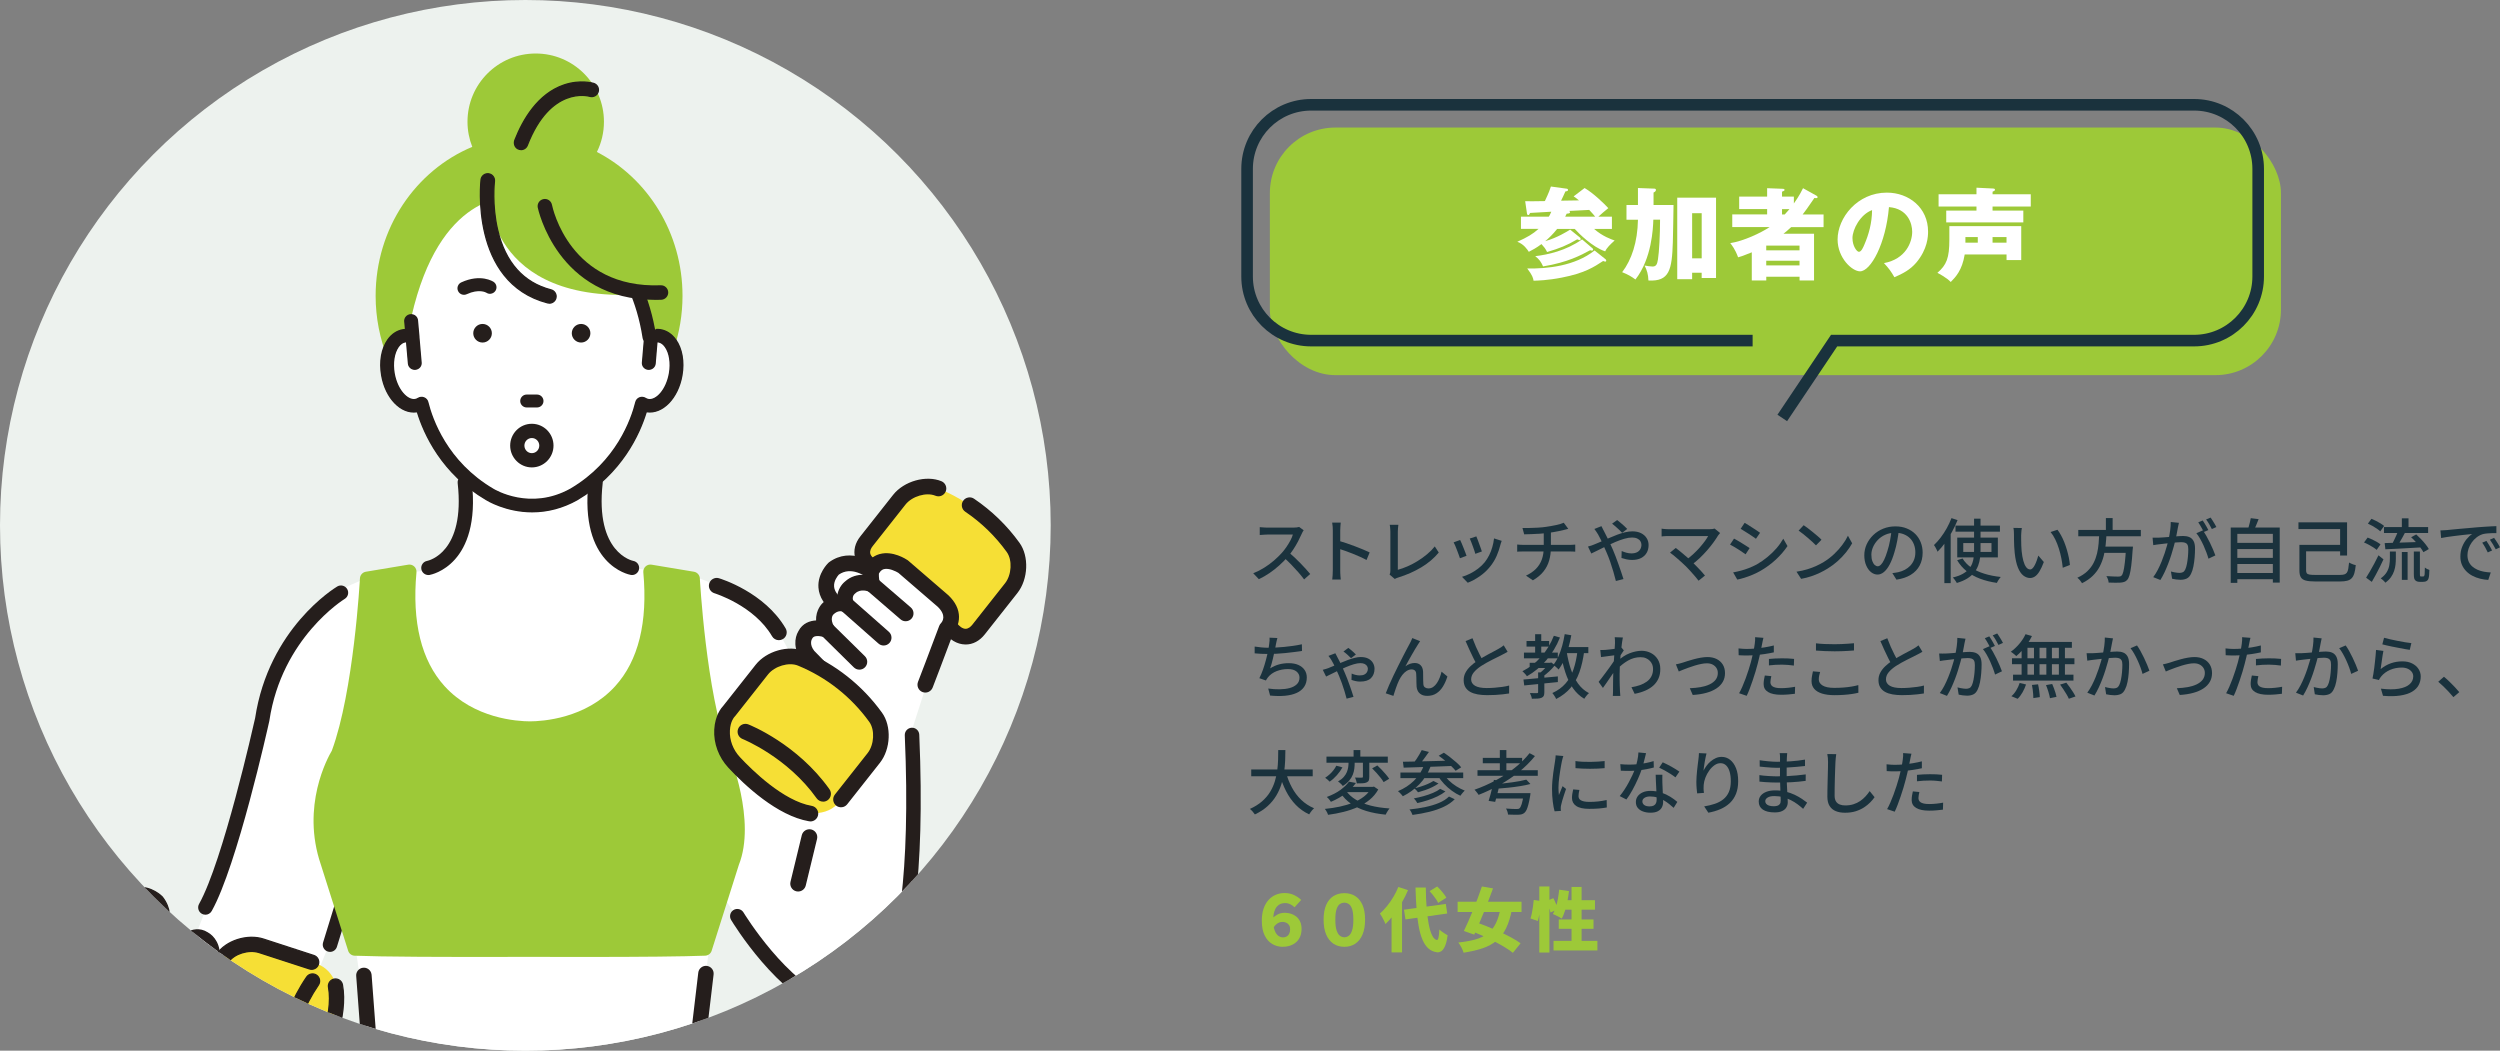 <?xml version="1.0" encoding="UTF-8"?><svg id="_レイヤー_2" xmlns="http://www.w3.org/2000/svg" xmlns:xlink="http://www.w3.org/1999/xlink" viewBox="0 0 862.95 362.68"><rect x="0" y="0" width="862.95" height="362.68" fill="#808080" stroke="none"/><defs><style>.cls-1,.cls-2,.cls-3,.cls-4,.cls-5,.cls-6,.cls-7,.cls-8,.cls-9{stroke-width:0px;}.cls-1,.cls-10{fill:none;}.cls-2{fill:#1a323d;}.cls-11{clip-path:url(#clippath);}.cls-3{fill:#63a0d8;}.cls-10{stroke:#1a323d;stroke-miterlimit:10;stroke-width:4px;}.cls-4{fill:#251e1c;}.cls-5{fill:#fff;}.cls-6{fill:#64a2da;}.cls-7{fill:#edf2ee;}.cls-8{fill:#f6df35;}.cls-9{fill:#9dc938;}</style><clipPath id="clippath"><circle class="cls-1" cx="181.34" cy="181.34" r="181.34"/></clipPath></defs><g id="_レイヤー_1-2"><circle class="cls-7" cx="181.34" cy="181.34" r="181.34"/><g class="cls-11"><path class="cls-5" d="M296.75,269.21l-29.26-53.38s-18.57-18.91-43.33-19.44c0,0-22.07,3.68-19.45-30.53,11.47-11.57,15.51-20.93,16.89-26.56.58.35,1.19.61,1.86.72,4.24.69,8.61-4.14,9.77-10.79,1.15-6.65-1.35-12.62-5.59-13.31-.98-.16-1.97-.01-2.93.38-3.55-33.42-30.93-49.48-43.16-48.63-6.82-.67-29.86-.42-39.49,41.46l.35,7.17c-.96-.39-1.95-.54-2.93-.38-4.24.7-6.74,6.66-5.59,13.31,1.15,6.66,5.53,11.49,9.77,10.79.67-.11,1.29-.36,1.86-.72,1.29,5.22,2.92,17.59,14.91,27.19.55,8.18-.81,22.3-8.04,28.54,0,0-5.17,2.88-20.08,3.39,0,0-23.96,2.01-38.22,32.24,0,0-2.85,9.13-6.84,28.52,0,0-15.03,57.09-21.92,67.87l43.94,9.57,14.45-35.43-.81,27.14,4.27,30.11s2.28,7.99-1.71,11.48l-5.86,21.34c22.91,2.13,44.23,3.39,63.43,3.75,19.57-.36,41.44-1.68,64.94-3.9l-7.75-29.31,5.73-43.29,2.13-11.41,14.81,22.18h0c5.81,5.26,12.09,10.4,19.08,14.13,7.22,3.86,19.99,2.95,24.33-3.99,5.03-8.05,4.96-13.67,6.54-18.61,2.15-6.71,2.05-25.15,2.01-32.19-.09-19.91-.05-34.88-.05-34.88l.65-5.85-18.72,21.34Z"/><path class="cls-9" d="M206.04,52.45c1.56-3.14,2.43-6.68,2.43-10.43,0-13.01-10.54-23.55-23.55-23.55s-23.55,10.54-23.55,23.55c0,3.06.59,5.98,1.65,8.67-19.54,8.15-33.36,28.09-33.36,51.43,0,7.6,1.47,14.85,4.12,21.45.61-4.08,2.72-7.16,5.69-7.65.98-.16,1.97-.01,2.93.38l-.35-7.17c9.63-41.87,32.67-42.12,39.49-41.46,12.23-.85,39.61,15.21,43.16,48.63.96-.39,1.94-.54,2.93-.38,2.2.36,3.92,2.14,4.92,4.69,1.96-5.78,3.04-12,3.04-18.49,0-21.79-12.05-40.63-29.56-49.66Z"/><path class="cls-3" d="M221.5,139.71c.09-.1.19-.2.28-.31-.06-.03-.12-.06-.18-.1-.03.13-.07.27-.1.4Z"/><path class="cls-3" d="M143.99,139.95c.79.88,1.61,1.74,2.46,2.57-.41-1.24-.71-2.33-.93-3.22-.48.29-.99.51-1.53.65Z"/><path class="cls-5" d="M54.16,311.23s-6.84-6.84-13.12,2.28l-6.27,10.27,16.54,3.42s8.56-8.56,2.85-15.97Z"/><path class="cls-4" d="M51.31,329.64c-.16,0-.33-.02-.49-.05l-16.54-3.42c-.78-.16-1.43-.69-1.74-1.42-.32-.73-.26-1.57.16-2.24l6.27-10.27s.05-.07.07-.11c2.43-3.53,5.29-5.47,8.51-5.77,4.72-.43,8.2,2.99,8.35,3.14.07.07.14.15.21.24,5.55,7.21.42,15.7-3.06,19.18-.46.46-1.09.72-1.73.72ZM38.66,322.09l11.76,2.43c1.71-2.09,5.15-7.24,1.92-11.65-.45-.39-2.28-1.86-4.39-1.65-1.68.17-3.32,1.38-4.86,3.61l-4.43,7.25Z"/><path class="cls-4" d="M51.31,329.86c-.18,0-.36-.02-.54-.06l-16.54-3.42c-.85-.18-1.56-.76-1.9-1.55-.34-.79-.28-1.71.17-2.45l6.27-10.27s.05-.08.08-.12c2.46-3.58,5.38-5.56,8.67-5.86,4.84-.44,8.38,3.06,8.53,3.21.08.08.16.17.23.26,5.64,7.33.45,15.95-3.08,19.48-.5.5-1.18.78-1.88.78ZM48.37,306.55c-.27,0-.54.01-.81.04-3.15.29-5.96,2.2-8.34,5.67-.02.03-.04.07-.06.1l-6.27,10.27c-.38.62-.43,1.38-.14,2.04.29.66.88,1.14,1.59,1.29l16.54,3.42c.71.15,1.5-.08,2.02-.6,3.44-3.44,8.49-11.8,3.04-18.89-.06-.08-.12-.15-.19-.21-.14-.14-3.15-3.12-7.36-3.12ZM50.42,324.75s-.03,0-.05,0l-11.76-2.43c-.07-.01-.13-.06-.16-.13-.03-.07-.02-.14.01-.21l4.43-7.25c1.59-2.3,3.28-3.55,5.03-3.72,2.17-.22,4.04,1.25,4.56,1.7,3.37,4.6-.2,9.9-1.89,11.96-.04.05-.11.08-.17.08ZM39.01,321.94l11.32,2.34c1.65-2.05,4.92-7.04,1.83-11.27-.45-.39-2.19-1.76-4.19-1.56-1.61.16-3.2,1.35-4.7,3.52l-4.26,6.97Z"/><path class="cls-5" d="M287.79,196.27s-6.99,6.69,1.99,13.17l10.13,6.5,3.79-16.46s-8.37-8.74-15.9-3.2Z"/><path class="cls-4" d="M299.91,218.37c-.46,0-.92-.13-1.32-.39l-10.13-6.5s-.07-.05-.11-.07c-3.48-2.5-5.35-5.41-5.58-8.63-.33-4.72,3.17-8.13,3.32-8.28.08-.07.16-.14.24-.2,7.33-5.39,15.71-.08,19.11,3.48.57.59.8,1.43.62,2.23l-3.78,16.46c-.18.77-.72,1.41-1.46,1.71-.3.12-.61.18-.92.18ZM291.16,207.42l7.15,4.59,2.69-11.71c-2.05-1.76-7.12-5.3-11.61-2.18-.4.44-1.91,2.24-1.74,4.35.13,1.68,1.31,3.35,3.51,4.94Z"/><path class="cls-4" d="M299.91,218.64c-.52,0-1.03-.15-1.46-.43l-10.13-6.5s-.08-.05-.12-.08c-3.54-2.55-5.46-5.52-5.69-8.83-.34-4.84,3.25-8.34,3.4-8.49.09-.08.18-.16.27-.23,7.48-5.49,16-.1,19.46,3.51.63.66.89,1.59.68,2.48l-3.79,16.46c-.2.86-.8,1.57-1.62,1.9-.33.13-.67.2-1.02.2ZM293.21,192.28c-2.22,0-4.51.63-6.71,2.24-.08.06-.15.12-.22.18-.14.14-3.56,3.47-3.24,8.06.22,3.14,2.06,5.98,5.47,8.43l.1.07,10.12,6.5c.59.38,1.34.45,2,.18.65-.27,1.14-.84,1.3-1.52l3.79-16.46c.16-.72-.04-1.46-.55-1.99-2.33-2.43-7.01-5.69-12.05-5.69ZM298.31,212.27c-.05,0-.1-.01-.14-.04l-7.15-4.59s0,0-.01,0c-2.26-1.64-3.48-3.37-3.62-5.14-.17-2.2,1.34-4.04,1.81-4.55,4.7-3.29,9.94.41,11.98,2.15.08.06.11.17.09.26l-2.69,11.71c-.02.09-.08.15-.16.19-.03.01-.07.02-.1.02ZM291.31,207.2l6.82,4.38,2.57-11.18c-2.02-1.7-6.89-5.03-11.16-2.05-.39.43-1.78,2.13-1.63,4.11.12,1.6,1.26,3.2,3.39,4.74Z"/><path class="cls-8" d="M38.75,317.41c-6.22,9.25-9.74,20.06-10.15,31.2-.19,4.8-3.26,7.57-7.69,6.13-5.78-1.88-11.57-3.76-17.35-5.64-4.41-1.44-8.52-6.54-8.33-11.34.41-11.14,3.93-21.95,10.15-31.2,2.67-4,8.99-5.71,13.41-4.27,5.78,1.88,11.57,3.76,17.35,5.64,4.43,1.44,5.29,5.49,2.61,9.48Z"/><path class="cls-4" d="M23.15,357.56c-.97,0-1.98-.17-3-.5l-17.35-5.65c-5.65-1.84-10.23-8.14-10.01-13.76.28-7.56,1.91-14.93,4.85-21.91.52-1.24,1.95-1.82,3.2-1.3,1.24.52,1.82,1.96,1.3,3.2-2.71,6.43-4.22,13.23-4.47,20.2-.14,3.5,3.03,7.76,6.64,8.93l17.35,5.65c.85.28,2.06.47,2.97-.17.9-.63,1.46-1.99,1.53-3.74.43-11.6,4.08-22.83,10.56-32.46.97-1.45,1.32-2.88.96-3.92-.36-1.05-1.46-1.6-2.31-1.88l-17.35-5.65c-3.62-1.18-8.68.4-10.63,3.31-.75,1.12-2.27,1.42-3.39.67-1.12-.75-1.42-2.27-.67-3.39,3.13-4.68,10.54-7.07,16.19-5.23l17.35,5.65c2.69.87,4.61,2.62,5.41,4.93.88,2.53.34,5.46-1.52,8.24-5.98,8.89-9.35,19.23-9.74,29.93-.13,3.35-1.41,6.03-3.61,7.56-1.24.86-2.7,1.3-4.27,1.3Z"/><path class="cls-4" d="M23.15,357.78c-1,0-2.03-.17-3.07-.51l-17.35-5.64c-5.74-1.86-10.39-8.27-10.17-13.98.28-7.59,1.92-14.98,4.87-21.99.28-.66.79-1.16,1.45-1.43.66-.27,1.38-.26,2.04.01.66.28,1.16.79,1.43,1.45.27.66.26,1.38-.01,2.04-2.7,6.41-4.2,13.17-4.46,20.12-.13,3.41,2.96,7.56,6.49,8.71l17.35,5.65c.8.26,1.94.45,2.77-.14.84-.59,1.36-1.89,1.43-3.57.43-11.64,4.09-22.91,10.6-32.58.93-1.39,1.27-2.75.94-3.72-.33-.97-1.36-1.48-2.16-1.74l-17.35-5.65c-3.53-1.14-8.47.39-10.37,3.22-.82,1.22-2.47,1.55-3.7.73-1.22-.82-1.55-2.47-.73-3.7,3.18-4.75,10.71-7.2,16.45-5.32l17.35,5.64c2.76.9,4.73,2.7,5.55,5.06.9,2.6.35,5.6-1.55,8.43-5.96,8.85-9.31,19.16-9.7,29.81-.13,3.42-1.45,6.16-3.71,7.74-1.26.88-2.78,1.34-4.4,1.34ZM-.11,314.48c-.28,0-.57.05-.84.16-.55.22-.98.65-1.21,1.19-2.93,6.95-4.56,14.3-4.84,21.83-.22,5.53,4.3,11.73,9.86,13.54l17.35,5.64c2.6.85,5.16.56,7.07-.77,2.14-1.49,3.39-4.11,3.52-7.39.39-10.74,3.78-21.13,9.78-30.05,1.82-2.72,2.35-5.57,1.5-8.04-.77-2.23-2.64-3.93-5.27-4.79l-17.35-5.64c-5.56-1.81-12.86.55-15.94,5.15-.68,1.02-.41,2.4.61,3.08,1.02.68,2.4.41,3.08-.61,1.99-2.98,7.18-4.6,10.88-3.4l17.35,5.65c.9.29,2.05.88,2.45,2.02.38,1.1.02,2.6-.99,4.12-6.46,9.6-10.1,20.79-10.53,32.35-.07,1.82-.66,3.25-1.62,3.92-.99.69-2.27.49-3.17.2l-17.35-5.65c-3.7-1.2-6.94-5.57-6.8-9.15.26-7,1.77-13.82,4.49-20.27.23-.55.23-1.15.01-1.7-.22-.55-.65-.98-1.19-1.21-.28-.12-.57-.18-.86-.18Z"/><path class="cls-8" d="M327.94,216.48c-6.52-9.04-15.45-16.08-25.75-20.32-4.44-1.84-5.98-5.68-3.09-9.34,3.77-4.77,7.54-9.55,11.3-14.32,2.87-3.64,9.08-5.73,13.53-3.89,10.31,4.24,19.23,11.28,25.75,20.32,2.82,3.89,2.24,10.41-.64,14.06-3.77,4.77-7.54,9.55-11.3,14.32-2.89,3.66-6.98,3.06-9.8-.83Z"/><path class="cls-4" d="M333.31,222.19s-.1,0-.15,0c-2.68-.05-5.24-1.57-7.2-4.28-6.27-8.69-14.81-15.43-24.71-19.5-3.09-1.28-5.17-3.41-5.84-6.01-.61-2.36.01-4.88,1.77-7.1l11.3-14.32c3.68-4.66,11.18-6.78,16.38-4.63,1.24.52,1.84,1.94,1.32,3.19-.52,1.25-1.94,1.84-3.19,1.32-3.23-1.34-8.32.16-10.68,3.14l-11.3,14.32c-.55.7-1.16,1.77-.87,2.84.28,1.06,1.36,2.06,2.98,2.73,10.74,4.42,20,11.73,26.8,21.15,1.02,1.41,2.24,2.24,3.34,2.26.01,0,.03,0,.04,0,1.09,0,1.97-.82,2.52-1.51l11.3-14.32c2.36-2.98,2.63-8.28.58-11.11-3.95-5.48-8.8-10.18-14.39-13.96-1.12-.75-1.41-2.27-.65-3.39.75-1.12,2.27-1.41,3.39-.65,6.07,4.11,11.33,9.2,15.61,15.15,3.3,4.55,2.98,12.34-.7,17l-11.3,14.32c-1.72,2.18-3.97,3.37-6.35,3.37Z"/><path class="cls-4" d="M333.31,222.46h-.15c-2.77-.06-5.4-1.62-7.41-4.39-6.23-8.64-14.74-15.36-24.59-19.41-3.17-1.31-5.3-3.51-6-6.19-.64-2.44,0-5.04,1.82-7.33l11.3-14.32c3.75-4.75,11.38-6.91,16.69-4.71,1.38.57,2.04,2.16,1.47,3.54-.57,1.38-2.16,2.04-3.54,1.47-3.14-1.3-8.07.16-10.36,3.06l-11.3,14.32c-.52.65-1.08,1.64-.83,2.61.26.98,1.29,1.91,2.83,2.55,10.78,4.44,20.09,11.78,26.91,21.24.98,1.35,2.12,2.13,3.13,2.15h0c1.03,0,1.84-.77,2.35-1.41l11.3-14.32c2.29-2.9,2.56-8.04.57-10.79-3.93-5.45-8.75-10.13-14.32-13.9-.6-.41-1-1.02-1.14-1.73-.14-.71.01-1.43.42-2.03.4-.6,1.02-1,1.73-1.14.71-.14,1.43.01,2.03.42,6.1,4.13,11.38,9.24,15.68,15.21,3.36,4.64,3.04,12.57-.7,17.32l-11.3,14.32c-1.77,2.24-4.09,3.47-6.56,3.47ZM320.32,165.77c-4.31,0-8.98,2.02-11.63,5.37l-11.3,14.32c-1.7,2.15-2.31,4.59-1.72,6.87.65,2.51,2.67,4.58,5.69,5.83,9.94,4.09,18.53,10.87,24.82,19.59,1.91,2.64,4.39,4.12,6.99,4.17h.14c2.3,0,4.48-1.16,6.14-3.27l11.3-14.32c3.61-4.58,3.93-12.21.69-16.67-4.27-5.92-9.5-10.99-15.55-15.08-.48-.32-1.06-.45-1.63-.33-.57.11-1.06.43-1.39.92-.33.48-.44,1.06-.33,1.63.11.57.44,1.06.92,1.39,5.62,3.8,10.49,8.52,14.46,14.03,2.12,2.92,1.84,8.37-.58,11.44l-11.3,14.32c-.58.74-1.53,1.61-2.73,1.61-1.23-.02-2.53-.89-3.6-2.37-6.76-9.38-15.99-16.66-26.68-21.06-1.7-.7-2.84-1.76-3.14-2.91-.31-1.19.33-2.33.92-3.08l11.3-14.32c2.42-3.07,7.66-4.6,10.99-3.22,1.1.46,2.38-.07,2.84-1.18.46-1.11-.07-2.38-1.18-2.84-1.36-.56-2.87-.83-4.43-.83Z"/><path class="cls-6" d="M145.36,140.52c-.12-.45-.23-.86-.32-1.23-.14.09-.3.15-.45.22.26.34.52.68.77,1.01Z"/><path class="cls-6" d="M222.25,139.66c-.25-.11-.5-.22-.73-.37-.13.54-.31,1.19-.51,1.87.43-.5.84-1,1.25-1.51Z"/><path class="cls-4" d="M233.41,117.13c-1.4-1.96-3.26-3.19-5.38-3.54-.47-.07-.94-.11-1.41-.09-.03,0-.06.01-.09.03l-4.15,2.64s-.08.08-.08.14l-.75,8.84c-.05.61.14,1.21.54,1.69.42.49,1.01.79,1.66.84.07,0,.13,0,.2,0,1.24,0,2.29-.95,2.4-2.15l.62-7.33c.1,0,.19.01.28.02.8.13,1.57.68,2.22,1.59,1.47,2.07,2.01,5.52,1.4,9.02-1,5.74-4.48,9.28-6.99,8.87-.33-.05-.65-.18-.99-.39-.65-.4-1.47-.47-2.19-.19-.72.28-1.25.89-1.43,1.63-1.45,5.88-6.54,20.57-22.39,29.9-13.85,7.72-26.08.34-26.6.02-15.88-9.34-20.96-24.04-22.41-29.92-.18-.74-.72-1.34-1.44-1.63-.71-.28-1.54-.21-2.19.19-.34.21-.66.34-.98.39-2.52.4-6-3.14-7-8.87-.6-3.5-.07-6.95,1.4-9.02.65-.91,1.41-1.46,2.21-1.59.08-.01.17-.02.27-.03l.64,7.33c.11,1.27,1.26,2.26,2.59,2.15.65-.05,1.24-.35,1.66-.84.4-.48.6-1.08.54-1.69l-.76-8.8c0-.06,0-.13,0-.21l-.5-5.55c-.11-1.3-1.24-2.24-2.59-2.15-.65.05-1.24.35-1.66.85-.4.47-.6,1.07-.54,1.69l.22,2.56c-.25.02-.46.04-.65.07-2.12.35-3.97,1.57-5.37,3.53-2.23,3.13-3.02,7.68-2.19,12.49,1.38,7.96,6.78,13.51,12.36,12.74,2.29,7.48,8.42,21.21,23.85,30.29.27.17,6.84,4.22,15.96,4.22,5.41,0,10.65-1.4,15.6-4.16l.04-.03c15.48-9.11,21.62-22.85,23.91-30.33,5.57.77,10.98-4.78,12.36-12.75.83-4.8.03-9.35-2.19-12.48Z"/><path class="cls-4" d="M143.88,142.13c.1,0,.19.06.22.16,2.26,7.38,8.36,21.11,23.75,30.16.28.17,6.77,4.19,15.85,4.19,5.37,0,10.58-1.39,15.49-4.13,15.48-9.11,21.59-22.84,23.85-30.22.03-.11.14-.17.25-.16,5.44.76,10.75-4.76,12.11-12.56.82-4.75.03-9.23-2.16-12.31h0c-1.36-1.91-3.17-3.1-5.23-3.44-.47-.08-.93-.11-1.37-.09l-4.13,2.63-.72,8.81c-.05.55.13,1.09.49,1.52.38.44.91.72,1.5.76.06,0,.12,0,.18,0,1.12,0,2.08-.85,2.17-1.94l.62-7.33c.01-.12.09-.23.23-.21.11,0,.21.01.3.03.86.14,1.68.73,2.37,1.69,1.5,2.11,2.06,5.63,1.44,9.19-1.02,5.86-4.63,9.49-7.25,9.06-.36-.06-.71-.2-1.07-.42-.59-.36-1.33-.43-1.99-.17-.65.26-1.13.81-1.29,1.47-1.46,5.91-6.58,20.67-22.49,30.05-13.95,7.78-26.32.33-26.84.01-15.95-9.38-21.06-24.15-22.52-30.06-.16-.66-.65-1.21-1.3-1.47-.64-.25-1.4-.19-1.99.17-.36.22-.71.36-1.06.42-2.62.41-6.24-3.2-7.26-9.06-.61-3.56-.06-7.08,1.44-9.19.68-.96,1.5-1.54,2.36-1.68.09-.02.19-.02.29-.03.14-.02.23.09.24.21l.64,7.33c.1,1.17,1.15,2.04,2.35,1.94.59-.05,1.12-.32,1.5-.76.36-.43.54-.97.49-1.52l-.76-8.8c0-.09,0-.14,0-.21l-.5-5.55c-.1-1.19-1.12-2.03-2.35-1.94-.59.05-1.12.32-1.5.77-.36.43-.54.97-.49,1.52l.22,2.56c0,.06-.01.12-.05.17-.04.05-.1.07-.16.08-.24.01-.44.04-.63.07-2.06.34-3.86,1.53-5.22,3.44-2.19,3.08-2.98,7.57-2.15,12.32,1.35,7.79,6.66,13.31,12.1,12.56.01,0,.02,0,.03,0Z"/><path class="cls-4" d="M224.15,118.33c-1.02,0-1.92-.73-2.08-1.75-1.99-13-7.05-22.2-10.95-27.62-.66-.93-.43-2.2.52-2.85.95-.65,2.26-.42,2.93.5,4.16,5.79,9.56,15.58,11.66,29.37.17,1.12-.62,2.16-1.77,2.32-.1.01-.21.02-.31.02Z"/><path class="cls-4" d="M224.15,118.61c-1.17,0-2.17-.85-2.35-1.98-1.98-12.94-7.02-22.1-10.9-27.5-.36-.51-.5-1.12-.4-1.73.11-.62.46-1.15.98-1.51,1.07-.73,2.55-.47,3.3.57,4.18,5.81,9.6,15.64,11.71,29.48.09.6-.06,1.21-.42,1.7-.38.51-.94.84-1.58.93-.12.02-.24.03-.35.03ZM212.84,86.02c-.36,0-.73.1-1.05.32-.4.27-.67.68-.75,1.15-.08.46.03.93.3,1.31,3.92,5.45,9.01,14.69,11,27.74.15.95,1.08,1.64,2.08,1.49.49-.07.92-.33,1.21-.72.28-.38.39-.84.32-1.29-2.1-13.73-7.47-23.48-11.62-29.25-.36-.5-.92-.76-1.5-.76Z"/><path class="cls-9" d="M168.7,67.75s.32,40.33,59.46,33.21c0,0-5.57-58.39-59.46-33.21Z"/><path class="cls-4" d="M191.63,101.12c-.31-.54-.82-.92-1.42-1.07-9.57-2.49-15.77-9.44-18.43-20.65-2.06-8.7-1.13-16.75-1.12-16.83.15-1.27-.76-2.43-2.03-2.58-1.27-.15-2.43.76-2.58,2.03-.04.35-4.02,35.51,22.99,42.53.19.05.39.08.59.08,1.06,0,1.98-.72,2.25-1.74.16-.6.07-1.23-.25-1.76Z"/><path class="cls-4" d="M189.63,104.85c-.22,0-.43-.03-.64-.08-27.22-7.08-23.2-42.42-23.16-42.78.17-1.39,1.45-2.39,2.83-2.22.68.08,1.28.42,1.7.96.42.54.61,1.2.53,1.88-.04.33-.91,8.22,1.12,16.75,2.64,11.12,8.78,18.02,18.26,20.48.66.17,1.21.59,1.56,1.18h0c.35.59.44,1.27.27,1.93-.29,1.12-1.31,1.91-2.47,1.91ZM168.36,60.2c-1.05,0-1.96.78-2.09,1.84-.04.35-4.02,35.3,22.82,42.29.17.05.35.07.53.07.95,0,1.79-.65,2.03-1.57.14-.54.06-1.11-.22-1.59-.28-.48-.74-.83-1.28-.97-9.66-2.51-15.91-9.51-18.59-20.82-2.04-8.61-1.16-16.57-1.12-16.91.07-.56-.09-1.11-.43-1.55-.35-.44-.84-.72-1.4-.79-.08,0-.16-.01-.24-.01Z"/><path class="cls-4" d="M204.92,28.79c-.19-.06-4.65-1.37-10.28.55-9.02,3.08-14.16,11.99-16.9,18.98-.43,1.09-.08,2.4.94,2.99.37.21.77.31,1.16.31.93,0,1.81-.56,2.16-1.48,7.96-20.52,20.99-17.08,21.57-16.91,1.22.36,2.51-.33,2.88-1.55.37-1.23-.32-2.52-1.55-2.89Z"/><path class="cls-4" d="M179.86,51.85c-.44,0-.88-.12-1.28-.34-1.08-.62-1.53-2.02-1.04-3.27,2.74-7,7.92-16,17.03-19.11,5.67-1.94,10.22-.61,10.41-.55h0c1.34.41,2.11,1.83,1.7,3.18-.4,1.34-1.82,2.1-3.16,1.7-.54-.16-13.4-3.59-21.3,16.77-.38.99-1.32,1.63-2.37,1.63ZM200.87,28.53c-1.7,0-3.83.23-6.15,1.03-8.95,3.05-14.05,11.94-16.76,18.85-.41,1.04-.04,2.2.84,2.71.33.19.68.28,1.05.28.87,0,1.64-.52,1.95-1.34,8.04-20.75,21.29-17.21,21.85-17.05,1.1.33,2.26-.3,2.6-1.4.33-1.1-.29-2.27-1.39-2.61-.11-.03-1.64-.48-3.98-.48Z"/><path class="cls-4" d="M203.79,115.03c0,1.77-1.44,3.21-3.21,3.21s-3.21-1.44-3.21-3.21,1.44-3.21,3.21-3.21,3.21,1.44,3.21,3.21Z"/><path class="cls-4" d="M169.78,115.03c0,1.77-1.44,3.21-3.21,3.21s-3.21-1.44-3.21-3.21,1.44-3.21,3.21-3.21,3.21,1.44,3.21,3.21Z"/><path class="cls-5" d="M70.33,342.73l2.82-11.91c.65-4.98-2.82-6.72-2.82-6.72-3.68-2.38-7.37,2.33-7.37,2.33-.22-5.14-3.9-6.01-3.9-6.01-4.33-1.08-6.28,1.95-6.28,1.95-.65-3.9-4.12-4.33-4.12-4.33-4.39-.97-7.15,3.03-7.15,3.03-.97-2.92-2.17-4.12-2.17-4.12-6.28-4.12-10.18,4.33-10.18,4.33l-5.69,17.33c-1.95,7.31,3.9,8.77,3.9,8.77l23.4,8.77c2.37.67,17.4,7.78,19.06,8.4l4.17-13.38-3.68-8.45Z"/><path class="cls-4" d="M56.8,360.54c-.28,0-.57-.05-.85-.15-1.74-.64-3.71-1.28-5.84-1.88-.07-.02-.13-.04-.2-.06l-23.3-8.74c-.72-.21-3.25-1.13-4.8-3.76-1.29-2.19-1.52-4.87-.7-7.97.01-.04.03-.09.04-.13l5.69-17.33c.03-.09.06-.18.1-.26.25-.54,2.57-5.34,6.93-6.59,1.56-.45,4-.59,6.8,1.24.14.09.27.2.39.32.15.15.66.7,1.27,1.74,1.74-1.13,4.06-1.9,6.74-1.34,1.26.19,3.26,1.01,4.66,2.87,1.51-.71,3.49-1.06,5.9-.45.14.03,3.1.77,4.72,4.01,2.04-1.15,4.61-1.67,7.17-.08,1.87,1,4.69,3.98,4.02,9.15-.01.08-.03.16-.04.25l-2.63,11.12,3.36,7.7c.54,1.24-.03,2.67-1.26,3.21-1.23.54-2.67-.03-3.21-1.26l-3.68-8.45c-.21-.48-.26-1.02-.14-1.54l2.79-11.78c.33-2.86-1.23-3.94-1.52-4.11-.1-.04-.11-.06-.21-.12-1.73-1.12-4.1,1.76-4.12,1.79-.64.8-1.7,1.12-2.67.8-.97-.32-1.64-1.2-1.68-2.21-.13-2.98-1.72-3.64-2.07-3.75-2.34-.56-3.4.62-3.63.93-.52.88-1.5,1.29-2.51,1.11-1.01-.18-1.77-1.03-1.94-2.05-.31-1.88-1.66-2.25-2.06-2.32-.11,0-.07,0-.18-.03-2.71-.6-4.59,2.01-4.61,2.04-.52.76-1.44,1.16-2.35,1.03-.92-.13-1.68-.77-1.97-1.64-.56-1.69-1.19-2.65-1.47-3.02-1.19-.7-1.99-.6-2.49-.46-1.8.51-3.33,2.89-3.8,3.84l-5.61,17.1c-.31,1.2-.96,4.83,2.19,5.72.09.02.14.04.23.07l23.3,8.74c2.22.63,4.27,1.29,6.11,1.97,1.26.47,1.91,1.87,1.44,3.14-.36.99-1.3,1.59-2.29,1.59Z"/><path class="cls-4" d="M56.8,360.76c-.31,0-.62-.06-.92-.17-1.73-.64-3.69-1.27-5.82-1.87-.07-.02-.14-.04-.21-.07l-23.3-8.74c-.74-.22-3.32-1.16-4.91-3.85-1.32-2.24-1.56-4.98-.72-8.14.01-.05.03-.1.04-.14l5.69-17.33c.03-.1.07-.19.11-.29.26-.55,2.62-5.43,7.07-6.71,1.6-.46,4.12-.61,6.99,1.27.15.1.3.22.42.34.14.14.61.64,1.19,1.59,1.51-.93,3.84-1.85,6.72-1.24,1.36.21,3.3,1.06,4.68,2.81,1.77-.78,3.8-.92,5.89-.39.12.03,3.07.75,4.76,3.92,1.8-.96,4.45-1.68,7.19.04,2.3,1.23,4.76,4.43,4.12,9.37-.01.09-.03.18-.05.27l-2.61,11.05,3.33,7.64c.28.65.3,1.38.04,2.04-.26.66-.76,1.18-1.42,1.47-1.35.59-2.92-.03-3.51-1.38l-3.68-8.45c-.23-.52-.28-1.12-.15-1.68l2.79-11.78c.31-2.69-1.13-3.69-1.42-3.87-.07-.03-.1-.05-.17-.1l-.05-.03c-1.54-1-3.81,1.72-3.83,1.74-.69.87-1.86,1.22-2.91.87-1.05-.34-1.79-1.31-1.84-2.41-.12-2.85-1.62-3.46-1.92-3.55-2.16-.52-3.14.52-3.38.85-.54.92-1.61,1.4-2.72,1.2-1.08-.2-1.93-1.09-2.12-2.23-.29-1.73-1.51-2.07-1.88-2.14-.08,0-.09,0-.13-.02h-.06c-2.56-.58-4.36,1.91-4.38,1.93-.57.82-1.57,1.27-2.57,1.12-1.01-.14-1.83-.83-2.15-1.8-.54-1.63-1.15-2.56-1.41-2.92-1.11-.63-1.83-.54-2.28-.41-1.65.47-3.12,2.64-3.67,3.73l-5.6,17.07c-.35,1.35-.86,4.62,2.03,5.44.09.02.15.04.25.08l23.3,8.74c2.21.62,4.27,1.29,6.11,1.97.67.25,1.2.74,1.5,1.38.3.65.33,1.37.08,2.04-.38,1.04-1.39,1.74-2.5,1.74ZM35.94,313.61c-.76,0-1.43.12-1.99.28-4.26,1.22-6.55,5.93-6.79,6.47-.04.08-.07.16-.09.24l-5.69,17.33s-.02.08-.04.12c-.81,3.04-.58,5.66.67,7.8,1.51,2.55,3.95,3.44,4.67,3.66l23.32,8.74c.06.02.12.04.18.06,2.14.6,4.11,1.24,5.85,1.88.25.09.51.14.77.14.92,0,1.76-.58,2.08-1.45.21-.56.18-1.16-.07-1.7-.25-.54-.69-.95-1.25-1.15-1.83-.68-3.88-1.33-6.09-1.96l-23.32-8.74c-.08-.03-.12-.05-.21-.07-3.37-.96-2.65-4.83-2.35-6l5.62-17.12c.59-1.18,2.15-3.48,3.96-3.98.53-.15,1.39-.27,2.66.48.03.01.05.03.07.06.32.43.94,1.4,1.5,3.08.27.8.95,1.38,1.79,1.5.83.12,1.66-.25,2.14-.94.02-.03,1.96-2.76,4.84-2.13l.15.03c.46.08,1.93.48,2.26,2.5.16.96.87,1.71,1.76,1.87.94.17,1.81-.22,2.27-1,.3-.41,1.44-1.62,3.87-1.03.36.11,2.11.81,2.24,3.96.04.92.65,1.72,1.53,2.01.87.28,1.85,0,2.43-.73.02-.03,2.52-3.07,4.42-1.84l.05.04s.07.04.13.07c.35.21,2,1.36,1.65,4.34l-2.79,11.81c-.11.46-.06.96.13,1.4l3.68,8.45c.49,1.12,1.8,1.64,2.92,1.15.54-.24.96-.67,1.18-1.22.22-.55.21-1.15-.03-1.7l-3.36-7.7s-.02-.09-.01-.14l2.63-11.12c.02-.07.03-.15.04-.22.81-6.2-3.42-8.66-3.9-8.92-2.68-1.67-5.26-.88-6.95.08-.05.03-.12.04-.18.02-.06-.02-.11-.06-.13-.11-1.58-3.17-4.45-3.87-4.57-3.9-2.09-.52-4.02-.38-5.76.44-.1.04-.21.02-.27-.07-1.3-1.74-3.18-2.58-4.51-2.78-2.87-.6-5.17.38-6.59,1.3-.05.03-.12.05-.17.03-.06-.01-.11-.05-.14-.1-.6-1.03-1.1-1.56-1.24-1.7-.11-.11-.23-.2-.35-.29-1.73-1.13-3.31-1.49-4.63-1.49Z"/><path class="cls-4" d="M36.75,338.02c-.25,0-.51-.04-.76-.12-1.28-.42-1.98-1.8-1.56-3.08l4.77-14.51c.42-1.28,1.8-1.98,3.08-1.56,1.28.42,1.98,1.8,1.56,3.08l-4.77,14.51c-.34,1.03-1.29,1.68-2.32,1.68Z"/><path class="cls-4" d="M36.75,338.25c-.28,0-.56-.05-.83-.13-1.4-.46-2.16-1.97-1.7-3.36l4.77-14.51c.22-.68.69-1.22,1.33-1.55.64-.32,1.36-.38,2.03-.15,1.39.46,2.16,1.97,1.7,3.36l-4.77,14.51c-.36,1.1-1.38,1.83-2.53,1.83ZM41.52,318.85c-.34,0-.68.08-1,.24-.53.27-.92.72-1.11,1.29l-4.77,14.51c-.38,1.16.25,2.42,1.41,2.8.23.07.46.11.69.11.96,0,1.81-.61,2.11-1.53l4.77-14.51c.38-1.16-.25-2.42-1.42-2.8-.23-.08-.46-.11-.69-.11Z"/><path class="cls-4" d="M47.59,341.27c-.24,0-.49-.04-.74-.11-1.29-.41-2-1.78-1.59-3.06l5.2-16.46c.41-1.28,1.78-2,3.06-1.59,1.29.41,2,1.78,1.59,3.06l-5.2,16.46c-.33,1.04-1.29,1.71-2.33,1.71Z"/><path class="cls-4" d="M47.59,341.5c-.27,0-.54-.04-.8-.12-1.4-.44-2.18-1.94-1.74-3.34l5.2-16.46c.21-.68.68-1.24,1.31-1.56.63-.33,1.35-.39,2.03-.17,1.4.44,2.18,1.94,1.74,3.34l-5.2,16.46c-.35,1.11-1.37,1.86-2.54,1.86ZM52.78,320.15c-.35,0-.7.08-1.02.25-.53.27-.92.74-1.09,1.3l-5.2,16.46c-.18.56-.13,1.17.15,1.69.27.53.73.91,1.3,1.09.22.07.44.1.67.1.97,0,1.82-.62,2.11-1.55l5.2-16.46c.18-.56.13-1.16-.15-1.69-.27-.53-.73-.91-1.3-1.09-.22-.07-.45-.1-.67-.1Z"/><path class="cls-4" d="M59.07,344.09c-.2,0-.4-.03-.61-.08-1.31-.33-2.09-1.66-1.76-2.97l3.9-15.22c.33-1.31,1.67-2.09,2.97-1.76,1.31.33,2.09,1.66,1.76,2.97l-3.9,15.22c-.28,1.1-1.27,1.84-2.36,1.84Z"/><path class="cls-4" d="M128.25,336.38c-.17-1.46-1.49-2.51-2.95-2.34-1.46.17-2.51,1.49-2.34,2.95l2.17,29.06-6.68,18.81c-.4,1.41.43,2.89,1.85,3.28.24.07.48.1.72.1,1.19,0,2.24-.8,2.56-1.93l6.83-19.32c.09-.33.12-.68.08-1.02l-2.23-29.59Z"/><path class="cls-4" d="M249.48,384.86s0,0,0-.01l-6.68-18.79,3.52-29.69c.08-.71-.11-1.4-.55-1.96-.44-.56-1.07-.91-1.78-1-.7-.09-1.4.11-1.96.55-.56.44-.92,1.07-1,1.78l-3.58,30.22c-.04.35-.01.7.08,1.05l6.82,19.29c.32,1.15,1.38,1.95,2.56,1.95.24,0,.48-.03.72-.1.69-.19,1.25-.64,1.6-1.26.35-.62.44-1.34.24-2.02Z"/><path class="cls-5" d="M325.55,207.49l-13.81-11.91s-7.7-5.22-10.96,1.54c0,0-.41,1.64.27,4.64,0,0-4.43-2.01-7.69,1.09,0,0-2.75,2.16-1.29,5.84,0,0-3.24-1.59-6.39,1.57,0,0-2.71,2.64-.24,7.16,0,0-5.59-2.14-7.51,1.81,0,0-2.07,3.27,1.05,7.21l8.56,8.75,1.24,42.69,26.34-26.98,6.84-21.23,4.77-12.66s4.26-4.27-1.19-9.53Z"/><path class="cls-4" d="M288.75,246.76c-1.21,0-2.25-.89-2.42-2.12l-1.1-8.33-7.99-8.17c-.06-.06-.11-.12-.17-.19-3.25-4.08-2.36-8.08-1.28-9.91,1.37-2.68,3.84-3.56,6.18-3.63-.28-3.61,1.87-5.78,2-5.9,1.74-1.75,3.61-2.47,5.27-2.64.23-2.32,1.53-4.05,2.51-4.86,2.01-1.87,4.39-2.41,6.47-2.34-.01-1.21.14-1.94.19-2.15.04-.16.1-.32.17-.47,1.45-3.01,3.62-4.15,5.19-4.57,4.38-1.18,8.84,1.73,9.34,2.07.08.05.15.11.22.17l13.81,11.91s.07.06.1.09c2.31,2.23,3.49,4.65,3.52,7.18.03,2.62-1.22,4.52-1.89,5.36l-4.62,12.25-2.56,6.7c-.48,1.26-1.89,1.89-3.15,1.41-1.26-.48-1.89-1.89-1.41-3.15l2.56-6.69,4.77-12.65c.12-.32.31-.62.55-.86.55-.59,2.15-2.82-1.11-6l-13.64-11.76c-.89-.56-3.43-1.82-5.24-1.32-.5.14-1.23.46-1.9,1.68-.05.46-.09,1.6.3,3.35.2.9-.12,1.84-.84,2.43-.72.58-1.7.71-2.55.33-.1-.04-3-1.27-5,.64-.08.08-.08.09-.17.15-.27.24-1.23,1.25-.53,3.02.38.96.17,2.08-.61,2.76-.77.67-1.82.83-2.72.34-.36-.15-1.89-.61-3.59,1.08-.24.28-1.27,1.67.16,4.28.49.9.37,2.01-.3,2.78-.67.77-1.75,1.04-2.71.67-.02,0-3.54-1.25-4.45.6-.05.11-.06.13-.12.22-.16.3-.94,2.03.82,4.31l8.47,8.66c.37.38.61.86.67,1.39l1.21,9.14c.18,1.34-.76,2.56-2.1,2.74-.11.01-.22.02-.32.02Z"/><path class="cls-4" d="M288.75,247.03c-1.35,0-2.5-1.01-2.68-2.35l-1.09-8.24-7.93-8.11c-.06-.07-.13-.14-.18-.21-3.11-3.91-2.65-7.95-1.3-10.21,1.46-2.87,4.08-3.64,6.13-3.75-.16-3.58,2-5.74,2.09-5.83,1.51-1.51,3.31-2.44,5.21-2.69.29-2.21,1.51-3.93,2.58-4.82,2.14-1.99,4.58-2.43,6.37-2.41.01-1.08.15-1.75.2-1.94.04-.18.11-.36.19-.52,1.49-3.1,3.74-4.28,5.36-4.71,4.5-1.21,9.05,1.76,9.56,2.1.09.06.17.12.25.19l13.81,11.91s.08.07.11.1c2.36,2.28,3.57,4.76,3.6,7.37.03,2.64-1.18,4.57-1.93,5.5l-4.6,12.21-2.56,6.7c-.26.68-.77,1.21-1.43,1.51-.66.3-1.4.31-2.07.06-.68-.26-1.21-.76-1.51-1.43-.29-.66-.31-1.4-.06-2.07l2.56-6.69,4.77-12.65c.14-.36.34-.68.62-.96.51-.55,1.98-2.61-1.11-5.62l-13.62-11.74c-.79-.49-3.28-1.74-4.99-1.27-.44.12-1.09.41-1.71,1.5-.04.44-.07,1.55.3,3.21.23,1.01-.13,2.04-.93,2.69-.8.65-1.88.79-2.83.37-.11-.05-2.84-1.19-4.7.59-.09.09-.11.11-.2.17-.25.22-1.07,1.1-.44,2.7.43,1.09.16,2.32-.68,3.06-.86.76-2.05.9-3.02.38-.35-.14-1.71-.52-3.27,1.03-.19.22-1.15,1.49.21,3.96.54.99.41,2.23-.34,3.08-.74.85-1.95,1.15-3.01.75-.03,0-3.32-1.15-4.11.46-.06.13-.08.16-.14.25-.14.27-.84,1.86.81,3.99l8.45,8.63c.41.42.67.96.75,1.54l1.2,9.14c.1.72-.1,1.43-.54,2-.44.57-1.08.94-1.8,1.04-.12.02-.24.02-.36.02ZM297.85,198.94c-1.67,0-3.94.42-5.92,2.27-1.03.86-2.2,2.54-2.42,4.69-.01.13-.11.23-.24.24-1.89.19-3.61,1.06-5.1,2.56-.09.09-2.2,2.19-1.92,5.69,0,.07-.02.15-.07.2-.05.05-.12.09-.19.09-1.93.05-4.54.7-5.95,3.48-.29.49-2.62,4.75,1.25,9.62.05.06.1.11.15.17l7.99,8.17s.07.1.07.15l1.1,8.33c.15,1.17,1.25,2.03,2.44,1.87.58-.08,1.09-.37,1.44-.83.35-.46.51-1.03.43-1.61l-1.2-9.14c-.06-.46-.27-.9-.6-1.24l-8.47-8.66c-1.87-2.42-1.05-4.27-.86-4.62.05-.08.06-.1.08-.15,0,0,.03-.06.03-.06.99-2.04,4.62-.79,4.78-.73.85.33,1.82.09,2.42-.6.6-.68.7-1.68.27-2.47-1.52-2.79-.37-4.31-.12-4.59,1.8-1.8,3.43-1.33,3.89-1.15.81.44,1.74.32,2.44-.29.67-.59.88-1.58.53-2.46-.78-1.98.36-3.11.6-3.32.07-.05.09-.07.12-.1,2.16-2.06,5.21-.79,5.33-.73.76.34,1.63.23,2.27-.29.64-.52.93-1.35.75-2.16-.41-1.81-.35-3-.31-3.43,0-.04.01-.07.03-.1.72-1.31,1.52-1.66,2.06-1.81,1.82-.5,4.37.67,5.45,1.36l13.67,11.78c3.53,3.45,1.56,5.93,1.13,6.39-.22.22-.39.48-.5.77l-4.77,12.65-2.56,6.69c-.43,1.12.13,2.38,1.25,2.81.54.21,1.13.19,1.66-.05.53-.24.94-.67,1.14-1.21l2.56-6.7,4.62-12.25s.02-.05.04-.07c.7-.86,1.86-2.69,1.83-5.19-.02-2.46-1.18-4.82-3.43-6.99l-.09-.08-13.81-11.91c-.06-.06-.13-.11-.2-.15-.48-.33-4.85-3.18-9.12-2.03-1.51.41-3.61,1.51-5.01,4.43-.06.13-.12.27-.15.42-.05.19-.2.9-.19,2.08,0,.07-.03.14-.08.2-.05.05-.12.07-.2.08-.11,0-.23,0-.35,0Z"/><path class="cls-4" d="M312.62,214.18c-.56,0-1.13-.19-1.59-.59l-11.57-9.97c-1.02-.88-1.14-2.42-.26-3.44.88-1.02,2.42-1.14,3.44-.26l11.57,9.97c1.02.88,1.14,2.42.26,3.44-.48.56-1.16.85-1.85.85Z"/><path class="cls-4" d="M312.62,214.44c-.65,0-1.28-.23-1.77-.66l-11.57-9.97c-.55-.47-.88-1.13-.93-1.85-.05-.72.18-1.42.65-1.97.47-.55,1.13-.88,1.85-.93.73-.05,1.42.18,1.97.65l11.57,9.97c1.13.97,1.26,2.69.28,3.82-.52.6-1.26.94-2.05.94ZM301.05,199.59c-.05,0-.11,0-.16,0-.58.04-1.11.31-1.48.75-.38.44-.56,1-.52,1.58.04.58.31,1.11.75,1.48l11.57,9.97c.87.75,2.31.64,3.06-.23.78-.91.68-2.28-.23-3.06l-11.57-9.97c-.4-.34-.89-.53-1.41-.53Z"/><path class="cls-4" d="M305.02,222.55c-.57,0-1.15-.2-1.61-.61l-12.95-11.42c-1.01-.89-1.11-2.43-.22-3.44.89-1.01,2.43-1.11,3.44-.22l12.95,11.42c1.01.89,1.11,2.43.22,3.44-.48.55-1.16.83-1.83.83Z"/><path class="cls-4" d="M305.02,222.82c-.66,0-1.29-.24-1.79-.68l-12.95-11.42c-.54-.48-.87-1.14-.91-1.86-.05-.72.19-1.42.67-1.96.48-.54,1.14-.87,1.86-.91.73-.04,1.42.19,1.96.67l12.95,11.42c.54.48.87,1.14.91,1.86.05.72-.19,1.42-.67,1.96-.51.58-1.25.92-2.03.92ZM292.07,206.52s-.09,0-.14,0c-.58.04-1.11.3-1.49.73-.38.44-.58.99-.54,1.57.04.58.3,1.11.73,1.49l12.95,11.42c.87.76,2.3.67,3.07-.19.38-.44.57-.99.54-1.57-.04-.58-.3-1.11-.73-1.49l-12.95-11.42c-.4-.35-.91-.54-1.43-.54Z"/><path class="cls-4" d="M296.64,230.89c-.62,0-1.24-.23-1.71-.7l-11.19-11.02c-.96-.95-.97-2.49-.03-3.45.95-.96,2.49-.97,3.45-.03l11.19,11.02c.96.95.97,2.49.03,3.45-.48.49-1.11.73-1.74.73Z"/><path class="cls-4" d="M296.64,231.15c-.72,0-1.39-.28-1.9-.78l-11.19-11.02c-1.06-1.05-1.08-2.77-.03-3.83,1.05-1.06,2.77-1.08,3.83-.03l11.19,11.02c.52.51.8,1.19.81,1.91,0,.72-.27,1.41-.78,1.92-.51.52-1.2.81-1.93.81ZM285.45,215.25c-.56,0-1.12.22-1.55.65-.41.41-.63.96-.62,1.54,0,.58.23,1.12.65,1.53l11.19,11.02c.83.81,2.26.8,3.07-.02.41-.41.63-.96.62-1.54,0-.58-.23-1.12-.65-1.53l-11.19-11.02c-.42-.42-.97-.62-1.52-.62Z"/><path class="cls-8" d="M107.59,332.13c-5.93-1.34-11.57-3.76-17.35-5.64-4.41-1.44-10.73.28-13.41,4.27-6.22,9.25-9.74,20.06-10.15,31.2-.19,4.8,3.92,9.91,8.33,11.34,5.78,1.88,11.57,3.76,17.35,5.64,20.8,4.97,24.11-36.63,24.11-36.63,0,0-.4-8.28-8.88-10.19Z"/><path class="cls-4" d="M95.59,381.99c-2.13,0-3.56-.52-4.13-.77l-17.21-5.6c-5.65-1.84-10.23-8.14-10.01-13.76.43-11.6,4.08-22.83,10.56-32.46,3.13-4.67,10.54-7.07,16.19-5.23l17.35,5.65c1.28.42,1.98,1.79,1.57,3.08-.42,1.28-1.8,1.98-3.08,1.57l-17.35-5.64c-3.62-1.18-8.68.4-10.63,3.31-5.98,8.89-9.35,19.23-9.74,29.93-.14,3.5,3.03,7.76,6.64,8.93l17.35,5.65c.16.05.22.07.35.14.25.11,2.08.8,5.13-.15,3.23-1,6-3.39,7.6-6.56,2.78-5.51,9.04-19.4,7.22-29.24-.24-1.33.63-2.6,1.96-2.84,1.33-.24,2.6.63,2.84,1.96,2.01,10.89-3.94,24.93-7.66,32.33-2.19,4.35-6.03,7.65-10.52,9.03-1.7.52-3.19.7-4.44.7Z"/><path class="cls-4" d="M95.59,382.21c-2.19,0-3.68-.55-4.22-.79l-17.19-5.59c-5.74-1.86-10.39-8.27-10.17-13.98.43-11.64,4.09-22.91,10.6-32.58,3.18-4.75,10.71-7.19,16.44-5.32l17.35,5.65c.68.22,1.23.69,1.55,1.32.32.63.38,1.36.16,2.03-.22.68-.69,1.23-1.33,1.55-.63.32-1.36.38-2.03.16l-17.35-5.64c-3.53-1.15-8.48.39-10.37,3.22-5.96,8.85-9.31,19.16-9.7,29.81-.13,3.41,2.96,7.56,6.49,8.71l17.35,5.64c.17.06.25.08.39.16.17.07,1.95.76,4.96-.16,3.17-.98,5.89-3.33,7.46-6.45,2.77-5.49,9.01-19.33,7.2-29.1-.27-1.44.69-2.84,2.14-3.1,1.45-.27,2.84.69,3.1,2.13,2.03,10.96-3.94,25.04-7.68,32.47-2.22,4.41-6.1,7.74-10.65,9.14-1.54.47-3.05.71-4.51.71ZM86.89,323.76c-4.66,0-9.53,2.21-11.9,5.75-6.46,9.6-10.1,20.79-10.53,32.35-.22,5.53,4.3,11.73,9.86,13.54l17.21,5.6c.53.23,1.95.76,4.06.76,1.41,0,2.89-.23,4.38-.7,4.43-1.37,8.22-4.62,10.38-8.92,3.71-7.37,9.64-21.36,7.64-32.18-.22-1.2-1.38-2-2.58-1.78-1.2.22-2,1.38-1.78,2.58,1.83,9.91-4.45,23.85-7.24,29.38-1.63,3.23-4.44,5.66-7.73,6.68-3.09.95-4.95.28-5.29.14-.13-.07-.18-.09-.29-.12l-17.39-5.66c-3.7-1.2-6.94-5.56-6.8-9.15.39-10.74,3.78-21.13,9.78-30.05,1.99-2.98,7.18-4.6,10.88-3.4l17.35,5.64c.56.18,1.16.14,1.69-.13.53-.27.92-.73,1.1-1.29.18-.56.14-1.16-.13-1.69-.27-.53-.73-.92-1.29-1.1l-17.35-5.65c-1.28-.42-2.64-.61-4.03-.61Z"/><path class="cls-4" d="M97.06,373.63s-.04,0-.05,0c-1.35-.03-2.42-1.15-2.39-2.49.02-.74.51-18.19,11.26-33.9.76-1.11,2.28-1.4,3.39-.64,1.11.76,1.4,2.28.64,3.39-9.94,14.52-10.41,31.08-10.41,31.25-.03,1.33-1.12,2.39-2.44,2.39Z"/><path class="cls-4" d="M97.05,373.86s-.03,0-.03,0c-1.49-.03-2.66-1.25-2.63-2.72.02-.74.52-18.26,11.3-34.02.83-1.21,2.49-1.52,3.7-.69,1.21.83,1.52,2.49.69,3.7-9.91,14.49-10.37,30.96-10.37,31.13-.03,1.44-1.23,2.61-2.66,2.61ZM107.9,336.4c-.71,0-1.4.34-1.83.96-10.71,15.65-11.21,33.05-11.22,33.78-.03,1.22.95,2.24,2.17,2.26l.05.22v-.22c1.2,0,2.19-.97,2.22-2.17,0-.17.47-16.78,10.45-31.37.69-1.01.43-2.39-.58-3.08-.38-.26-.82-.39-1.25-.39Z"/><path class="cls-4" d="M275.5,307.47c-.19,0-.38-.02-.58-.07-1.31-.32-2.11-1.64-1.8-2.95l3.9-16.08c.32-1.31,1.64-2.11,2.95-1.8,1.31.32,2.11,1.64,1.8,2.95l-3.9,16.08c-.27,1.12-1.27,1.87-2.37,1.87Z"/><path class="cls-4" d="M275.5,307.74c-.21,0-.43-.03-.64-.08-1.45-.35-2.35-1.82-2-3.27l3.9-16.08c.35-1.45,1.82-2.34,3.27-2,1.45.35,2.35,1.82,2,3.27l-3.9,16.08c-.3,1.22-1.38,2.07-2.63,2.07ZM279.4,286.78c-.98,0-1.87.67-2.11,1.66l-3.9,16.08c-.28,1.16.44,2.34,1.6,2.62,1.18.28,2.35-.45,2.62-1.6l3.9-16.08c.14-.56.05-1.15-.26-1.64-.3-.5-.78-.84-1.34-.98-.17-.04-.34-.06-.51-.06Z"/><path class="cls-4" d="M268.85,220.72c-.84,0-1.66-.43-2.11-1.21-6.24-10.7-19.9-14.94-20.04-14.98-1.29-.39-2.02-1.75-1.63-3.04.39-1.29,1.75-2.02,3.04-1.63.63.19,15.63,4.81,22.85,17.19.68,1.16.29,2.66-.88,3.34-.39.23-.81.33-1.23.33Z"/><path class="cls-4" d="M268.85,220.98c-.96,0-1.86-.51-2.34-1.34-6.2-10.64-19.75-14.81-19.89-14.86-1.43-.43-2.24-1.95-1.81-3.37.43-1.43,1.95-2.24,3.37-1.81.64.19,15.73,4.83,23.01,17.31.36.63.46,1.35.28,2.05-.18.7-.63,1.29-1.25,1.65-.41.24-.89.37-1.36.37ZM247.4,200.02c-.93,0-1.8.61-2.08,1.55-.34,1.15.31,2.36,1.45,2.71.14.04,13.88,4.28,20.2,15.1.39.67,1.11,1.08,1.88,1.08.38,0,.76-.1,1.09-.3.5-.29.86-.76,1.01-1.32.15-.56.07-1.15-.22-1.65-7.18-12.3-22.07-16.88-22.7-17.07-.21-.06-.42-.09-.62-.09Z"/><path class="cls-4" d="M181.8,140.65h3.57c1.23,0,2.23-1,2.23-2.23s-1-2.23-2.23-2.23h-3.57c-1.23,0-2.23,1-2.23,2.23s1,2.23,2.23,2.23Z"/><path class="cls-4" d="M183.58,146.28c-4.13,0-7.48,3.38-7.48,7.53s3.36,7.53,7.48,7.53,7.48-3.38,7.48-7.53-3.36-7.53-7.48-7.53ZM183.58,156.42c-1.42,0-2.57-1.17-2.57-2.61s1.15-2.61,2.57-2.61,2.57,1.17,2.57,2.61-1.15,2.61-2.57,2.61Z"/><path class="cls-4" d="M169.34,101.41c-.49.05-1-.07-1.44-.36-.17-.1-2.56-1.45-6.81.51-1.13.52-2.46.02-2.98-1.11-.52-1.13-.02-2.46,1.11-2.98,6.75-3.1,11-.28,11.18-.16,1.03.7,1.29,2.1.59,3.12-.39.57-1,.91-1.64.97Z"/><path class="cls-4" d="M226.11,103.51c-33.79,0-40.42-31.53-40.49-31.85-.27-1.36.61-2.67,1.97-2.94,1.36-.27,2.67.61,2.94,1.97.24,1.19,6.23,28.97,37.53,27.78,1.39-.06,2.54,1.02,2.6,2.41.05,1.38-1.02,2.54-2.41,2.6-.72.03-1.44.04-2.14.04Z"/><path class="cls-4" d="M147.86,198.49c-1.17,0-2.21-.84-2.42-2.03-.23-1.33.65-2.6,1.97-2.84.6-.12,13.25-2.96,10.57-26.85-.15-1.35.82-2.56,2.17-2.72,1.36-.16,2.56.82,2.71,2.17,3.23,28.76-13.85,32.11-14.58,32.24-.14.03-.29.04-.43.04Z"/><path class="cls-4" d="M218.17,198.49c-.14,0-.29-.01-.43-.04-.73-.13-17.8-3.48-14.58-32.24.15-1.35,1.35-2.32,2.71-2.17,1.35.15,2.32,1.37,2.17,2.72-2.72,24.22,10.42,26.83,10.55,26.85,1.34.24,2.23,1.51,1.99,2.85-.21,1.19-1.25,2.03-2.42,2.03Z"/><path class="cls-4" d="M292.23,350.7c-1.87,0-3.77-.28-5.65-.88-18.05-5.71-33.57-31.19-34.22-32.28-.71-1.18-.33-2.72.85-3.43,1.18-.71,2.72-.33,3.43.85.15.25,15.2,24.95,31.45,30.09,6.62,2.1,13.98-1.32,16.73-7.77,4.6-10.76,9.63-33.98,7.49-83.47-.06-1.38,1.01-2.55,2.39-2.61,1.38-.07,2.55,1.01,2.61,2.39,2.18,50.43-3.09,74.41-7.89,85.65-3.04,7.12-9.89,11.45-17.2,11.45Z"/><path class="cls-4" d="M70.9,315.74c-.41,0-.83-.1-1.22-.32-1.21-.68-1.63-2.2-.96-3.4,8.25-14.72,18.83-61.85,19.34-64.12,4.68-30.93,27.37-44.87,28.34-45.45,1.18-.71,2.72-.33,3.43.86.71,1.18.33,2.72-.86,3.43-.27.16-21.7,13.44-25.98,41.99,0,.06-.02.11-.03.17-.45,2.03-11.11,49.93-19.88,65.57-.46.82-1.31,1.28-2.18,1.28Z"/><path class="cls-4" d="M113.91,328.57c-.24,0-.49-.04-.74-.11-1.32-.41-2.06-1.81-1.65-3.13l6.04-19.62c.41-1.32,1.8-2.06,3.13-1.65,1.32.41,2.06,1.81,1.65,3.13l-6.04,19.62c-.33,1.08-1.32,1.77-2.39,1.77Z"/><path class="cls-9" d="M251.34,259.3c-7.61-20.37-9.75-59.28-9.77-59.67-.06-1.14-.91-2.09-2.04-2.28l-14.64-2.44c-.75-.13-1.51.1-2.06.62-.55.51-.84,1.26-.77,2.01,1.58,17.26-1.69,30.5-9.72,39.33-10.17,11.19-25.1,12.11-29.42,12.13-4.34-.02-19.27-.94-29.44-12.13-8.03-8.84-11.3-22.07-9.72-39.33.07-.75-.22-1.5-.77-2.01-.55-.51-1.32-.75-2.06-.62l-14.64,2.44c-1.13.19-1.98,1.14-2.04,2.28-.02.39-2.15,39.08-9.71,59.5-1.33,2.23-10.72,19.09-3.77,39.36l9.41,29.7c.31.98,1.2,1.66,2.23,1.7,9.47.37,29.83.5,60.5.4,6.5.02,12.54.03,18.11.03,20.71,0,34.94-.15,42.4-.44,1.03-.04,1.92-.72,2.23-1.7l9.39-29.65c6.04-15.19-3.08-37.78-3.69-39.25Z"/><path class="cls-8" d="M302.24,247.58c-6.52-9.04-15.45-16.08-25.75-20.32-4.44-1.84-10.65.24-13.53,3.89-3.77,4.77-7.54,9.55-11.3,14.32-14.71,15.1,24.12,34.52,24.12,34.52,0,0,9.8,3.27,14.53-4.03,3.31-5.1,7.54-9.55,11.3-14.32,2.88-3.64,3.46-10.17.64-14.06Z"/><path class="cls-4" d="M279.72,283.27c-.14,0-.28-.01-.42-.04-10.91-1.88-22.02-12.32-27.67-18.38-3.33-3.56-5.09-8.3-4.83-12.99.26-4.78,2.35-7.31,3.03-8.02l11.21-14.21c3.68-4.66,11.18-6.78,16.38-4.63,10.74,4.42,20,11.73,26.8,21.15,3.3,4.55,2.98,12.34-.7,17l-11.3,14.32c-.83,1.06-2.37,1.24-3.43.4-1.06-.83-1.24-2.37-.4-3.43l11.3-14.32c2.36-2.98,2.63-8.28.58-11.11-6.27-8.69-14.81-15.43-24.71-19.5-3.24-1.34-8.33.16-10.68,3.14l-11.3,14.32c-.1.13-.14.18-.26.28-.19.2-1.47,1.67-1.64,4.87-.18,3.37,1.1,6.8,3.53,9.4,4.21,4.51,15.07,15.2,24.93,16.9,1.33.23,2.22,1.49,1.99,2.82-.2,1.19-1.24,2.03-2.4,2.03Z"/><path class="cls-4" d="M279.72,283.53c-.15,0-.31-.01-.46-.04-10.99-1.9-22.15-12.38-27.82-18.46-3.38-3.62-5.16-8.43-4.9-13.19.27-4.9,2.44-7.51,3.1-8.19l11.2-14.19c3.75-4.75,11.39-6.91,16.69-4.71,10.78,4.44,20.09,11.78,26.91,21.24,3.36,4.64,3.04,12.57-.71,17.32l-11.3,14.32c-.92,1.17-2.63,1.37-3.8.45-1.17-.92-1.37-2.63-.45-3.8l11.3-14.32c2.29-2.9,2.56-8.04.57-10.79-6.23-8.64-14.74-15.36-24.59-19.41-3.14-1.3-8.08.16-10.37,3.06l-11.3,14.33c-.11.14-.17.21-.29.32-.12.13-1.38,1.55-1.55,4.68-.18,3.3,1.08,6.65,3.46,9.2,4.19,4.5,15,15.13,24.78,16.82,1.47.25,2.46,1.66,2.21,3.13-.23,1.3-1.35,2.25-2.67,2.25ZM272.88,224.42c-4.31,0-8.98,2.02-11.63,5.37l-11.21,14.21c-.65.67-2.71,3.15-2.97,7.87-.25,4.62,1.48,9.28,4.76,12.79,5.63,6.03,16.69,16.43,27.52,18.3,1.21.21,2.31-.61,2.51-1.77.2-1.18-.59-2.31-1.77-2.51-9.94-1.71-20.85-12.44-25.08-16.98-2.47-2.65-3.79-6.15-3.6-9.6.18-3.25,1.46-4.76,1.71-5.03.11-.09.14-.13.22-.23l11.33-14.36c2.42-3.07,7.66-4.6,10.99-3.22,9.94,4.09,18.53,10.86,24.82,19.59,2.12,2.92,1.84,8.37-.58,11.44l-11.3,14.32c-.36.46-.52,1.02-.45,1.6.07.58.36,1.09.81,1.45.94.74,2.31.58,3.05-.36l11.3-14.32c3.61-4.58,3.93-12.21.69-16.68-6.77-9.38-15.99-16.66-26.68-21.06-1.36-.56-2.87-.83-4.44-.83Z"/><path class="cls-4" d="M284.11,276.44c-.76,0-1.52-.36-1.99-1.03-10.15-14.3-25.56-20.53-25.71-20.59-1.25-.5-1.87-1.91-1.37-3.17.5-1.25,1.91-1.87,3.16-1.37.68.27,16.89,6.78,27.9,22.3.78,1.1.52,2.62-.58,3.4-.43.3-.92.45-1.41.45Z"/><path class="cls-4" d="M284.11,276.71c-.88,0-1.7-.43-2.21-1.14-10.12-14.25-25.44-20.43-25.59-20.49-1.39-.55-2.07-2.13-1.52-3.51.55-1.39,2.13-2.07,3.51-1.53.69.27,16.96,6.81,28.02,22.4.86,1.22.58,2.91-.64,3.78-.46.33-1,.5-1.57.5ZM257.31,250.38c-.87,0-1.69.52-2.02,1.37-.44,1.11.11,2.38,1.22,2.82.16.06,15.63,6.3,25.83,20.68.41.57,1.07.92,1.77.92.45,0,.89-.14,1.26-.4.98-.69,1.21-2.05.51-3.03-10.97-15.46-27.1-21.94-27.78-22.21-.26-.1-.53-.15-.79-.15Z"/></g><path class="cls-2" d="M450.02,183.02c-.1.11-.22.3-.36.55-.14.26-.26.49-.34.7-.34.77-.75,1.62-1.24,2.57-.49.94-1.04,1.88-1.66,2.82-.62.94-1.26,1.79-1.93,2.56-.88,1.01-1.85,1.99-2.92,2.95-1.06.96-2.19,1.84-3.37,2.65-1.18.81-2.41,1.51-3.67,2.1l-1.94-2.04c1.3-.51,2.55-1.14,3.76-1.9,1.21-.75,2.33-1.58,3.37-2.47,1.04-.9,1.95-1.78,2.74-2.66.54-.61,1.07-1.28,1.58-2.03.51-.74.97-1.49,1.37-2.24.4-.75.69-1.44.86-2.06h-8.81c-.3,0-.64.01-1,.04-.36.02-.69.05-.98.07-.3.02-.51.04-.64.04v-2.71c.16.02.4.04.72.06.32.02.66.05,1.01.07.35.02.65.04.89.04h8.9c.45,0,.86-.02,1.22-.07.37-.05.66-.1.86-.17l1.56,1.15ZM444.82,190.62c.64.53,1.31,1.12,2.02,1.78.7.66,1.39,1.33,2.06,2.03.67.7,1.3,1.36,1.88,2,.58.64,1.08,1.21,1.48,1.7l-2.11,1.87c-.59-.8-1.27-1.64-2.04-2.52-.77-.88-1.58-1.76-2.45-2.65-.86-.89-1.73-1.72-2.59-2.48l1.75-1.73Z"/><path class="cls-2" d="M460.06,196.96v-13.87c0-.38-.02-.83-.05-1.33-.03-.5-.09-.96-.17-1.36h2.95c-.03.38-.07.82-.11,1.32-.04.5-.06.95-.06,1.37v13.87c0,.26,0,.57.02.94.02.37.04.74.07,1.12.03.38.06.72.1,1.02h-2.95c.06-.42.11-.92.14-1.5.03-.58.05-1.11.05-1.57ZM462.08,186.66c.78.22,1.66.5,2.64.83.98.33,1.96.68,2.95,1.06.99.38,1.94.75,2.83,1.12s1.66.7,2.28,1.01l-1.08,2.62c-.67-.37-1.43-.74-2.27-1.12-.84-.38-1.7-.74-2.58-1.09s-1.73-.67-2.56-.96-1.56-.54-2.22-.74v-2.71Z"/><path class="cls-2" d="M479.66,198.33c.11-.24.18-.46.22-.66.03-.2.05-.43.05-.68v-13.42c0-.26-.01-.54-.04-.85s-.05-.61-.07-.89c-.02-.28-.06-.51-.11-.68h2.98c-.05.35-.09.74-.13,1.18-.04.43-.06.84-.06,1.22v13.13c1.07-.29,2.2-.69,3.37-1.2,1.18-.51,2.34-1.12,3.49-1.84,1.15-.71,2.24-1.49,3.25-2.34,1.02-.85,1.9-1.74,2.65-2.69l1.37,2.11c-1.6,1.95-3.6,3.65-6.01,5.1-2.41,1.45-5.07,2.62-7.98,3.52-.14.05-.32.11-.54.19s-.44.18-.66.31l-1.78-1.51Z"/><path class="cls-2" d="M504.01,186.4c.14.27.32.64.52,1.12.2.47.41.98.62,1.52s.42,1.06.61,1.56c.19.5.34.91.46,1.25l-2.28.84c-.1-.3-.24-.72-.43-1.24s-.4-1.06-.61-1.62-.42-1.08-.62-1.55c-.2-.47-.37-.83-.52-1.07l2.26-.82ZM518.36,186.69c-.11.3-.2.57-.28.79s-.13.43-.18.62c-.32,1.28-.75,2.54-1.28,3.77-.54,1.23-1.23,2.39-2.08,3.48-1.1,1.41-2.36,2.6-3.76,3.56-1.4.97-2.78,1.72-4.14,2.24l-1.99-2.04c.9-.26,1.82-.62,2.78-1.1s1.88-1.06,2.77-1.73c.89-.67,1.66-1.42,2.32-2.23.54-.69,1.04-1.48,1.49-2.36.45-.89.82-1.83,1.1-2.83.29-1,.49-2,.6-3.01l2.64.84ZM509.6,185.15c.11.24.26.6.43,1.07.18.47.36.98.56,1.51.2.54.38,1.04.55,1.52s.29.85.37,1.1l-2.26.82c-.06-.29-.18-.67-.34-1.14-.16-.47-.34-.97-.53-1.49-.19-.52-.38-1.02-.56-1.5s-.35-.86-.49-1.15l2.26-.74Z"/><path class="cls-2" d="M523.7,187.96c.29.03.62.06,1.01.08.38.02.77.04,1.15.04h15.86c.18,0,.39,0,.64-.01.25,0,.5-.02.74-.04.25-.02.46-.03.64-.05v2.45c-.29-.03-.61-.05-.96-.06-.35,0-.69-.01-1.01-.01h-15.89c-.37,0-.75,0-1.14.01-.39,0-.74.03-1.04.06v-2.47ZM525.53,182.25c.62.02,1.4.02,2.34,0,.94-.02,1.92-.05,2.95-.11s1.98-.15,2.84-.28c.56-.08,1.14-.17,1.74-.28.6-.1,1.18-.22,1.73-.34s1.06-.25,1.51-.38.84-.28,1.14-.42l1.56,2.11c-.32.08-.61.15-.88.22-.26.06-.49.12-.68.17-.48.13-1.02.25-1.61.37-.59.12-1.22.24-1.87.35-.66.11-1.3.22-1.92.31-.9.11-1.85.2-2.86.26-1.01.06-1.98.11-2.92.14-.94.03-1.76.06-2.48.07l-.6-2.21ZM526.75,198.69c1.38-.64,2.52-1.42,3.42-2.33.9-.91,1.58-1.98,2.03-3.22.45-1.23.67-2.64.67-4.22v-5.21l2.47-.31v5.5c0,1.65-.2,3.17-.6,4.57-.4,1.4-1.05,2.67-1.96,3.8-.9,1.14-2.12,2.15-3.66,3.05l-2.38-1.63Z"/><path class="cls-2" d="M548.13,188.66c.4-.1.81-.22,1.22-.36s.73-.26.94-.36c.75-.29,1.56-.63,2.44-1.02s1.77-.79,2.69-1.2c.92-.41,1.85-.79,2.78-1.14s1.85-.64,2.74-.85c.89-.22,1.72-.32,2.51-.32,1.17,0,2.17.21,3,.62.83.42,1.48.98,1.93,1.7.46.72.68,1.53.68,2.42,0,1.01-.22,1.9-.66,2.66-.44.77-1.08,1.37-1.93,1.81-.85.44-1.89.66-3.12.66-.67,0-1.33-.07-1.98-.22s-1.2-.3-1.67-.46l.07-2.4c.5.22,1.04.42,1.62.58.58.16,1.16.24,1.74.24.75,0,1.38-.13,1.9-.38s.9-.61,1.16-1.06c.26-.45.4-.96.4-1.54,0-.45-.12-.86-.36-1.24-.24-.38-.6-.68-1.08-.91s-1.07-.35-1.78-.35c-.8,0-1.7.14-2.69.43-.99.29-2.03.66-3.11,1.12s-2.14.94-3.18,1.45-2,.99-2.89,1.44c-.89.45-1.63.81-2.22,1.08l-1.15-2.42ZM552.78,181.62c.08.14.17.32.28.54.1.22.21.43.32.65.11.22.21.4.29.54.48.9.99,1.9,1.52,3.02.54,1.12,1.04,2.21,1.5,3.26.3.7.63,1.5.97,2.4.34.9.68,1.82,1.02,2.77.34.95.65,1.87.95,2.75.3.88.55,1.66.76,2.33l-2.62.67c-.24-.98-.53-2.04-.86-3.19-.34-1.15-.7-2.3-1.1-3.46-.4-1.15-.82-2.23-1.27-3.24-.35-.8-.7-1.58-1.03-2.33-.34-.75-.66-1.46-.97-2.11-.31-.66-.62-1.24-.92-1.75-.16-.26-.36-.57-.6-.94-.24-.37-.46-.68-.67-.94l2.45-.98ZM559.94,183.93c-.29-.32-.64-.68-1.06-1.07-.42-.39-.84-.78-1.27-1.16-.43-.38-.82-.7-1.15-.94l1.75-1.25c.27.21.63.5,1.07.86.44.37.88.75,1.33,1.15.45.4.81.75,1.08,1.06l-1.75,1.34Z"/><path class="cls-2" d="M593.74,184c-.13.14-.25.29-.37.43s-.23.28-.32.41c-.45.75-1,1.57-1.64,2.45s-1.37,1.78-2.16,2.69-1.65,1.8-2.57,2.68c-.92.87-1.88,1.67-2.89,2.39l-1.9-1.7c.9-.62,1.74-1.3,2.53-2.03s1.52-1.47,2.2-2.23c.67-.76,1.26-1.49,1.78-2.18.51-.7.92-1.32,1.22-1.88h-13.49c-.32,0-.65,0-.98.02-.34.02-.64.03-.92.05-.28.02-.51.04-.68.07v-2.69c.22.03.48.06.78.1.3.03.6.06.92.07.32.02.62.02.89.02h13.87c.8,0,1.42-.07,1.85-.22l1.9,1.56ZM581.86,195.42c-.37-.35-.79-.75-1.26-1.19-.47-.44-.96-.88-1.48-1.32-.51-.44-1-.85-1.46-1.24-.46-.38-.86-.69-1.2-.91l1.97-1.61c.3.21.68.49,1.12.85.44.36.92.76,1.44,1.19.52.43,1.04.88,1.56,1.34.52.46,1,.9,1.45,1.32.51.51,1.05,1.06,1.61,1.63.56.58,1.1,1.14,1.61,1.69.51.55.94,1.05,1.3,1.5l-2.21,1.78c-.32-.43-.73-.94-1.22-1.52-.5-.58-1.03-1.18-1.6-1.8s-1.11-1.19-1.62-1.72Z"/><path class="cls-2" d="M598.56,185.92c.38.19.82.44,1.32.73.5.3,1,.6,1.51.92.51.32.99.62,1.44.9.45.28.82.52,1.1.73l-1.39,2.14c-.32-.22-.7-.49-1.15-.79-.45-.3-.92-.62-1.42-.94-.5-.32-.99-.62-1.48-.9-.49-.28-.92-.52-1.31-.73l1.37-2.06ZM598.25,197.58c.88-.16,1.78-.36,2.71-.61.93-.25,1.85-.55,2.76-.91s1.79-.76,2.64-1.21c1.33-.77,2.57-1.62,3.72-2.57,1.15-.94,2.19-1.95,3.12-3.02.93-1.07,1.71-2.18,2.35-3.31l1.46,2.54c-1.09,1.63-2.44,3.19-4.04,4.68-1.61,1.49-3.39,2.79-5.34,3.91-.82.46-1.7.9-2.65,1.3-.95.4-1.9.75-2.83,1.04s-1.76.51-2.48.64l-1.42-2.47ZM602.21,180.47c.38.21.82.47,1.3.78s.98.63,1.49.96c.51.33,1,.64,1.45.94.46.3.82.55,1.09.76l-1.42,2.06c-.3-.22-.68-.49-1.13-.79-.45-.3-.92-.62-1.42-.94-.5-.32-.98-.63-1.46-.92-.48-.3-.9-.56-1.27-.78l1.37-2.06Z"/><path class="cls-2" d="M620.12,197.34c1.34-.21,2.58-.48,3.72-.83,1.14-.34,2.18-.74,3.13-1.18.95-.44,1.81-.89,2.58-1.36,1.28-.78,2.46-1.69,3.54-2.71,1.08-1.02,2.03-2.08,2.84-3.17.82-1.09,1.46-2.14,1.94-3.17l1.46,2.62c-.58,1.04-1.28,2.08-2.12,3.12-.84,1.04-1.79,2.04-2.84,2.99-1.06.95-2.21,1.81-3.46,2.58-.8.5-1.68.98-2.63,1.44s-1.98.88-3.07,1.25c-1.1.37-2.26.66-3.49.89l-1.61-2.47ZM622.59,181.29c.43.29.93.64,1.49,1.07.56.42,1.13.88,1.72,1.36s1.14.94,1.67,1.39c.53.45.95.85,1.27,1.2l-1.9,1.94c-.3-.32-.7-.71-1.2-1.16-.5-.46-1.03-.93-1.6-1.42-.57-.49-1.13-.95-1.69-1.39-.56-.44-1.06-.81-1.51-1.12l1.75-1.87Z"/><path class="cls-2" d="M655.5,182.75c-.16,1.23-.36,2.53-.61,3.9-.25,1.37-.58,2.72-1,4.07-.48,1.63-1.02,3.01-1.62,4.14s-1.25,1.99-1.96,2.58c-.7.59-1.45.89-2.23.89s-1.54-.28-2.23-.83c-.69-.55-1.25-1.33-1.68-2.33-.43-1-.65-2.16-.65-3.49s.28-2.62.83-3.82c.55-1.2,1.32-2.26,2.29-3.19.98-.93,2.11-1.66,3.41-2.18,1.3-.53,2.7-.79,4.2-.79s2.74.23,3.9.7c1.16.46,2.15,1.11,2.98,1.93.82.82,1.45,1.79,1.88,2.89.43,1.1.65,2.28.65,3.53,0,1.68-.35,3.17-1.04,4.48-.7,1.3-1.72,2.37-3.06,3.19-1.34.82-2.99,1.38-4.94,1.67l-1.42-2.26c.42-.05.8-.1,1.15-.16.35-.06.68-.12.98-.18.77-.18,1.5-.45,2.2-.82.7-.37,1.32-.84,1.86-1.4.54-.57.97-1.24,1.28-2,.31-.77.47-1.63.47-2.59s-.15-1.85-.46-2.68c-.3-.82-.75-1.54-1.34-2.15-.59-.61-1.32-1.08-2.18-1.43-.86-.34-1.84-.52-2.93-.52-1.31,0-2.48.23-3.5.7-1.02.46-1.89,1.08-2.6,1.84-.71.76-1.25,1.58-1.62,2.46-.37.88-.55,1.73-.55,2.54,0,.91.11,1.67.34,2.27s.5,1.04.84,1.33.68.43,1.03.43.71-.18,1.08-.54c.37-.36.74-.93,1.12-1.72.38-.78.75-1.78,1.12-3,.37-1.15.68-2.38.92-3.68.25-1.3.43-2.58.54-3.83l2.57.05Z"/><path class="cls-2" d="M673.6,178.84l2.11.7c-.54,1.34-1.18,2.68-1.91,4.02-.73,1.34-1.52,2.59-2.36,3.77-.85,1.18-1.73,2.21-2.64,3.11-.06-.19-.17-.43-.31-.72-.14-.29-.3-.58-.46-.86-.16-.29-.31-.53-.46-.72.8-.75,1.57-1.62,2.32-2.6s1.44-2.05,2.08-3.19c.64-1.14,1.18-2.31,1.63-3.49ZM671.16,185.3l2.16-2.16.02.02v18.12h-2.18v-15.98ZM681.38,179.03h2.26v10.75c0,.96-.06,1.9-.17,2.81-.11.91-.33,1.8-.65,2.65s-.78,1.66-1.38,2.4-1.39,1.42-2.36,2.03c-.98.61-2.18,1.13-3.62,1.56-.1-.18-.22-.38-.38-.61-.16-.23-.33-.46-.5-.7-.18-.23-.34-.43-.5-.59,1.38-.32,2.51-.73,3.41-1.24s1.61-1.07,2.14-1.69c.53-.62.92-1.3,1.18-2.02.26-.72.42-1.47.49-2.24.07-.78.11-1.56.11-2.36v-10.75ZM675,181.43h15.34v2.09h-15.34v-2.09ZM677.44,192.78c.74,1.22,1.74,2.26,3,3.13s2.76,1.58,4.49,2.11c1.73.54,3.62.92,5.69,1.14-.14.16-.3.36-.48.6-.18.24-.34.48-.49.73-.15.25-.28.48-.37.71-2.13-.3-4.07-.79-5.82-1.45-1.75-.66-3.29-1.52-4.61-2.58-1.32-1.06-2.41-2.32-3.28-3.79l1.87-.6ZM675.6,185.56h14.02v6.84h-14.02v-6.84ZM677.68,187.46v3.05h9.74v-3.05h-9.74Z"/><path class="cls-2" d="M697.9,182.25c-.05.22-.09.5-.12.82-.03.32-.06.64-.08.96-.02.32-.04.59-.04.82,0,.5,0,1.05.01,1.66,0,.61.02,1.23.04,1.86.02.63.06,1.26.12,1.88.13,1.26.32,2.37.58,3.31.26.94.58,1.68.98,2.21.4.53.86.79,1.39.79.3,0,.59-.14.86-.43s.53-.67.77-1.15c.24-.48.46-1,.66-1.57.2-.57.37-1.12.52-1.64l1.9,2.23c-.51,1.36-1.02,2.44-1.52,3.25-.5.81-1.02,1.39-1.55,1.74-.53.35-1.09.53-1.68.53-.8,0-1.56-.28-2.29-.83-.73-.55-1.36-1.46-1.88-2.72s-.9-2.95-1.13-5.06c-.08-.7-.14-1.46-.18-2.28s-.06-1.59-.07-2.33c0-.74-.01-1.34-.01-1.82,0-.3-.01-.68-.04-1.12-.02-.44-.08-.82-.16-1.14l2.93.05ZM710.19,182.85c.43.56.85,1.21,1.26,1.96.41.74.78,1.55,1.12,2.41.34.86.64,1.74.9,2.64.26.9.48,1.78.66,2.66.18.88.3,1.71.36,2.5l-2.47.96c-.1-1.04-.26-2.13-.48-3.26-.22-1.14-.51-2.26-.86-3.37-.35-1.11-.76-2.16-1.24-3.14-.47-.98-1.01-1.84-1.62-2.56l2.38-.79Z"/><path class="cls-2" d="M724.61,184.17h2.52c-.06,1.3-.16,2.6-.3,3.9-.14,1.3-.36,2.59-.68,3.85-.32,1.26-.78,2.48-1.38,3.64-.6,1.16-1.39,2.22-2.38,3.19-.98.97-2.22,1.82-3.71,2.56-.18-.3-.42-.64-.72-1-.3-.36-.61-.65-.91-.88,1.41-.64,2.56-1.4,3.47-2.27s1.62-1.83,2.15-2.87c.53-1.04.92-2.13,1.19-3.26.26-1.14.44-2.28.54-3.44.1-1.16.17-2.3.22-3.42ZM717.38,182.92h21.6v2.18h-21.6v-2.18ZM725.3,188.68h9.43v2.16h-9.43v-2.16ZM726.91,178.82h2.33v4.99h-2.33v-4.99ZM733.9,188.68h2.35c-.02.27-.03.48-.04.64,0,.15-.03.29-.06.42-.14,2.24-.3,4.07-.48,5.48-.18,1.42-.38,2.51-.6,3.29s-.5,1.33-.82,1.67c-.3.34-.64.56-1,.68-.36.12-.79.2-1.28.25-.45.03-1.04.04-1.78.04-.74,0-1.51-.03-2.33-.06-.02-.34-.1-.71-.24-1.13s-.33-.78-.55-1.1c.85.06,1.65.11,2.41.13.76.02,1.31.04,1.64.04.27,0,.5-.02.67-.06.18-.04.34-.12.48-.25.26-.21.48-.67.66-1.39.18-.72.36-1.75.52-3.1.16-1.34.3-3.06.41-5.16l.02-.38Z"/><path class="cls-2" d="M743,185.58c.4.02.78.02,1.15.02s.76,0,1.18-.02c.37-.02.84-.04,1.4-.08.57-.04,1.18-.09,1.82-.14.65-.06,1.29-.11,1.93-.17.64-.06,1.24-.1,1.79-.13.55-.03,1-.05,1.33-.05.77,0,1.46.12,2.08.37.62.25,1.1.68,1.46,1.31s.54,1.5.54,2.62c0,.94-.04,1.96-.13,3.06-.09,1.1-.23,2.14-.43,3.14-.2,1-.47,1.84-.8,2.51-.38.83-.89,1.39-1.51,1.68-.62.29-1.35.43-2.18.43-.46,0-.96-.04-1.48-.11-.52-.07-.98-.16-1.38-.25l-.41-2.5c.34.1.69.18,1.06.25.37.07.72.13,1.06.17.34.04.62.06.84.06.42,0,.79-.08,1.13-.23.34-.15.62-.45.84-.9.24-.51.44-1.16.59-1.94.15-.78.27-1.62.35-2.52s.12-1.76.12-2.59c0-.7-.1-1.22-.29-1.56-.19-.34-.47-.56-.84-.68-.37-.12-.81-.18-1.32-.18-.38,0-.91.03-1.57.08-.66.06-1.37.12-2.11.2s-1.44.16-2.09.23c-.65.07-1.15.13-1.5.18-.3.03-.69.08-1.16.14-.47.06-.88.13-1.21.19l-.24-2.59ZM752.12,180.47c-.06.24-.12.51-.18.82-.06.3-.12.58-.18.84-.05.32-.12.72-.22,1.19-.1.47-.19.96-.28,1.46-.09.5-.19.99-.3,1.45-.16.67-.36,1.45-.6,2.33-.24.88-.52,1.82-.83,2.82-.31,1-.66,2.02-1.06,3.05-.39,1.03-.82,2.04-1.27,3.02-.46.98-.95,1.9-1.48,2.75l-2.47-.98c.56-.74,1.08-1.57,1.56-2.5.48-.93.92-1.88,1.32-2.87s.76-1.96,1.08-2.92c.32-.96.59-1.85.82-2.68.22-.82.4-1.53.53-2.12.22-1.02.4-2.05.54-3.07.14-1.02.2-1.98.2-2.88l2.81.29ZM760.38,183.09c.37.5.76,1.12,1.19,1.86.42.74.84,1.53,1.24,2.36s.77,1.64,1.1,2.41c.34.78.6,1.44.79,2l-2.38,1.13c-.18-.64-.41-1.36-.71-2.16-.3-.8-.63-1.61-1.01-2.44-.38-.82-.78-1.6-1.2-2.34-.42-.74-.84-1.35-1.26-1.85l2.23-.98ZM760.33,179.66c.21.29.43.63.67,1.03s.47.8.7,1.2c.22.4.42.76.58,1.08l-1.58.67c-.14-.32-.33-.68-.55-1.08s-.45-.8-.68-1.2c-.23-.4-.46-.75-.68-1.06l1.56-.65ZM763.06,178.65c.21.3.44.66.7,1.06s.5.8.73,1.19c.23.39.42.73.56,1.02l-1.56.7c-.26-.51-.56-1.08-.92-1.7-.36-.62-.72-1.16-1.07-1.61l1.56-.65Z"/><path class="cls-2" d="M770,182.1h16.92v19.01h-2.38v-16.82h-12.26v16.9h-2.28v-19.08ZM771.54,187.38h13.56v2.14h-13.56v-2.14ZM771.54,192.57h13.56v2.11h-13.56v-2.11ZM771.54,197.78h13.56v2.14h-13.56v-2.14ZM776.92,178.86l2.71.34c-.29.74-.58,1.47-.89,2.21-.3.74-.59,1.38-.86,1.92l-2.04-.38c.14-.4.28-.84.42-1.31.14-.47.26-.95.38-1.44.12-.49.21-.93.28-1.33Z"/><path class="cls-2" d="M793.38,180.3h16.78v11.47h-2.4v-9.14h-14.38v-2.33ZM793.69,188.08h2.33v8.83c0,.42.08.74.24.96s.46.38.91.46c.45.08,1.1.12,1.97.12h8.54c.62,0,1.13-.06,1.51-.17.38-.11.68-.32.9-.62.22-.3.38-.74.48-1.3.1-.56.2-1.29.28-2.18.21.11.45.23.72.36s.55.24.83.34c.28.1.53.16.76.19-.11,1.12-.27,2.04-.48,2.77-.21.73-.51,1.3-.9,1.72-.39.42-.91.71-1.56.89-.65.18-1.48.26-2.51.26h-8.54c-1.38,0-2.46-.1-3.26-.31-.8-.21-1.37-.58-1.7-1.13-.34-.54-.5-1.32-.5-2.33v-8.86ZM794.86,188.08h13.92v2.23h-13.92v-2.23Z"/><path class="cls-2" d="M816.01,187.26l1.25-1.7c.5.18,1.02.4,1.58.66.56.26,1.1.54,1.61.84.51.3.93.58,1.25.85l-1.32,1.9c-.3-.27-.7-.56-1.19-.88s-1.01-.62-1.56-.91c-.55-.3-1.09-.55-1.62-.76ZM816.73,199.41c.4-.62.85-1.36,1.34-2.21s1-1.75,1.51-2.71.98-1.9,1.42-2.81l1.73,1.39c-.38.85-.8,1.73-1.26,2.64s-.92,1.8-1.39,2.68c-.47.87-.93,1.69-1.38,2.46l-1.97-1.44ZM817.35,180.74l1.22-1.66c.51.21,1.04.45,1.6.73.55.28,1.08.57,1.57.88.5.3.9.59,1.2.86l-1.32,1.87c-.29-.29-.67-.6-1.15-.92-.48-.33-.99-.65-1.54-.96s-1.07-.58-1.58-.8ZM824.94,190.38h2.06v2.45c0,.67-.04,1.37-.12,2.09-.08.72-.24,1.44-.48,2.17-.24.73-.6,1.44-1.08,2.12-.48.69-1.13,1.33-1.94,1.92-.11-.16-.26-.33-.44-.52s-.38-.37-.6-.55-.4-.32-.56-.42c.96-.69,1.66-1.42,2.11-2.21.45-.78.74-1.58.86-2.39.13-.81.19-1.57.19-2.29v-2.38ZM822.9,181.94h15.24v2.04h-15.24v-2.04ZM823.14,187.46c1.06-.03,2.27-.07,3.65-.11,1.38-.04,2.84-.09,4.39-.14,1.55-.06,3.1-.11,4.66-.16l-.05,1.9c-1.49.08-2.97.16-4.45.25-1.48.09-2.9.16-4.26.23-1.36.06-2.59.12-3.7.17l-.24-2.14ZM827.87,183.04l2.35.72c-.29.58-.6,1.16-.94,1.75s-.66,1.16-.98,1.7c-.32.54-.62,1.03-.91,1.46l-1.85-.65c.29-.46.57-.98.85-1.56.28-.58.55-1.16.82-1.76s.48-1.16.66-1.67ZM829.07,178.91h2.3v4.01h-2.3v-4.01ZM829.07,190.55h1.99v9.6h-1.99v-9.6ZM832.28,185.44l1.75-.96c.54.5,1.1,1.04,1.67,1.63.57.59,1.09,1.18,1.56,1.78.47.59.84,1.14,1.12,1.63l-1.87,1.08c-.26-.5-.61-1.04-1.07-1.64s-.96-1.21-1.5-1.82c-.54-.62-1.1-1.18-1.66-1.69ZM833.19,190.38h2.11v7.73c0,.45.03.71.1.79.03.03.08.06.14.07.06.02.13.02.19.02h.55c.08,0,.16,0,.24-.02.08-.02.14-.04.19-.07.08-.06.15-.27.22-.62.02-.21.03-.52.04-.92,0-.41.02-.89.04-1.45.19.16.44.32.73.48.3.16.57.28.83.36-.02.53-.04,1.06-.08,1.61s-.1.94-.18,1.18c-.13.48-.36.82-.7,1.01-.14.1-.33.17-.56.22s-.45.07-.66.07h-1.22c-.26,0-.52-.04-.78-.12-.26-.08-.48-.21-.66-.38-.19-.18-.33-.42-.41-.72-.08-.3-.12-.84-.12-1.61v-7.61Z"/><path class="cls-2" d="M842.41,183.09c.46-.02.89-.04,1.28-.06s.71-.04.95-.06c.43-.05,1.01-.11,1.74-.18.73-.07,1.56-.15,2.48-.23.93-.08,1.92-.17,2.98-.26,1.06-.1,2.14-.19,3.24-.29.85-.06,1.68-.12,2.48-.18s1.56-.1,2.27-.14c.7-.04,1.33-.07,1.87-.08v2.42c-.45-.02-.96-.02-1.52,0-.57.02-1.13.05-1.68.1-.55.05-1.04.13-1.48.24-.78.24-1.5.62-2.16,1.13-.66.51-1.22,1.1-1.69,1.78-.47.67-.83,1.38-1.08,2.14-.25.75-.37,1.48-.37,2.18,0,.88.15,1.64.44,2.29.3.65.71,1.2,1.24,1.66.53.46,1.14.83,1.82,1.13.69.3,1.42.52,2.2.66.78.14,1.56.23,2.34.26l-.86,2.57c-.94-.05-1.88-.19-2.81-.42-.93-.23-1.8-.56-2.62-.98s-1.54-.96-2.17-1.6c-.63-.64-1.13-1.38-1.49-2.21-.36-.83-.54-1.78-.54-2.83,0-1.22.2-2.34.61-3.36s.92-1.92,1.55-2.68,1.26-1.35,1.92-1.76c-.48.05-1.07.11-1.78.18-.7.07-1.46.16-2.27.25-.81.1-1.62.2-2.44.3-.82.1-1.59.21-2.32.32-.73.11-1.36.22-1.91.34l-.24-2.62ZM858.25,186.69c.19.27.41.6.65,1,.24.39.48.79.72,1.2.24.41.44.78.6,1.12l-1.49.67c-.29-.61-.59-1.19-.9-1.75s-.65-1.1-1.02-1.61l1.44-.62ZM860.91,185.66c.19.27.42.6.67.97.26.38.5.76.74,1.16s.45.78.62,1.13l-1.46.7c-.32-.61-.64-1.18-.96-1.72-.32-.54-.67-1.07-1.06-1.6l1.44-.65Z"/><path class="cls-2" d="M433.08,223.18c.69.11,1.46.21,2.33.29.86.08,1.66.12,2.4.12s1.62-.02,2.56-.07,1.92-.12,2.94-.22c1.02-.1,2.05-.22,3.08-.37,1.03-.15,2.03-.33,2.99-.54l.05,2.3c-.82.13-1.72.26-2.71.38-.99.13-2.01.24-3.05.35-1.04.1-2.06.18-3.07.24-1.01.06-1.93.08-2.76.08s-1.7-.02-2.5-.06c-.8-.04-1.55-.09-2.26-.16v-2.35ZM440.93,220.23c-.11.35-.2.72-.28,1.1s-.15.75-.23,1.1c-.06.38-.15.84-.26,1.38-.11.54-.24,1.11-.37,1.73-.14.62-.28,1.24-.42,1.86-.14.62-.3,1.22-.46,1.79-.16.57-.32,1.08-.48,1.52,1.02-.64,2.06-1.1,3.1-1.38,1.04-.28,2.14-.42,3.31-.42,1.3,0,2.4.2,3.32.61.92.41,1.64.98,2.15,1.72.51.74.77,1.6.77,2.59,0,1.28-.31,2.37-.92,3.26s-1.48,1.6-2.6,2.1-2.45.83-4,.97-3.26.12-5.15-.07l-.65-2.42c1.36.19,2.68.28,3.97.26,1.29-.02,2.44-.16,3.47-.44,1.02-.28,1.84-.72,2.45-1.31.61-.59.91-1.36.91-2.3,0-.82-.34-1.51-1.02-2.08-.68-.57-1.67-.85-2.96-.85-1.41,0-2.72.24-3.94.72s-2.21,1.19-2.98,2.14c-.13.18-.25.35-.36.52s-.22.36-.34.56l-2.26-.79c.46-.9.89-1.9,1.27-3s.72-2.22,1.02-3.35c.3-1.13.54-2.17.73-3.13s.32-1.74.38-2.35c.06-.43.11-.81.13-1.14.02-.33.02-.67-.01-1.02l2.69.12Z"/><path class="cls-2" d="M456.59,231.2c.4-.1.77-.2,1.12-.31.34-.11.6-.2.78-.26.61-.24,1.29-.52,2.04-.85.75-.33,1.53-.67,2.34-1.02.81-.35,1.62-.68,2.44-.97.82-.3,1.59-.54,2.33-.72.74-.18,1.4-.28,1.99-.28,1.12,0,2.03.19,2.74.58.7.38,1.23.88,1.57,1.5.34.62.52,1.27.52,1.96,0,1.34-.4,2.42-1.21,3.23s-2.07,1.21-3.78,1.21c-.53,0-1.07-.06-1.63-.19-.56-.13-1.01-.26-1.34-.41l.07-2.18c.4.19.85.35,1.34.47.5.12.97.18,1.42.18.67,0,1.22-.1,1.63-.31s.72-.49.91-.84c.19-.35.29-.74.29-1.15,0-.3-.09-.6-.26-.9-.18-.3-.45-.54-.83-.74-.38-.2-.88-.3-1.5-.3s-1.39.13-2.24.38c-.86.26-1.76.58-2.7.98-.94.4-1.87.82-2.77,1.25-.9.43-1.72.83-2.45,1.2-.73.37-1.28.64-1.67.82l-1.13-2.3ZM460.93,225.49c.11.21.23.43.35.66s.22.43.3.59c.24.42.52.95.84,1.61.32.66.64,1.34.97,2.04.33.7.61,1.35.85,1.94.26.56.52,1.2.79,1.93.27.73.54,1.47.82,2.23.27.76.52,1.49.76,2.2.23.7.43,1.32.59,1.85l-2.38.62c-.19-.78-.43-1.64-.72-2.57-.29-.93-.6-1.86-.92-2.78-.33-.93-.66-1.78-1-2.57-.27-.64-.56-1.3-.88-1.98-.31-.68-.61-1.32-.9-1.91-.29-.59-.55-1.07-.79-1.44-.13-.21-.28-.46-.47-.74-.18-.29-.38-.54-.59-.77l2.38-.91ZM466.35,227.19c-.35-.37-.76-.77-1.24-1.2-.47-.43-.93-.8-1.38-1.1l1.68-1.25c.22.14.5.36.83.64.33.28.66.56.98.85.33.29.6.55.8.79l-1.68,1.27Z"/><path class="cls-2" d="M490.19,221.34c-.11.16-.23.34-.36.54-.13.2-.26.41-.41.64-.27.42-.59.93-.96,1.55-.37.62-.75,1.28-1.15,1.98-.4.7-.79,1.4-1.18,2.09-.38.69-.72,1.31-1.01,1.87.51-.4,1.04-.69,1.6-.88.55-.18,1.08-.28,1.6-.28.85,0,1.53.26,2.05.78.52.52.8,1.27.85,2.24.02.42.02.88.02,1.4s0,1.03.01,1.52c0,.5.03.93.06,1.3.03.56.22.96.56,1.19.34.23.74.35,1.19.35.61,0,1.16-.17,1.64-.5.49-.34.92-.79,1.3-1.36.38-.57.7-1.19.96-1.87.26-.68.48-1.36.64-2.05l2.02,1.66c-.42,1.33-.94,2.49-1.56,3.49s-1.38,1.78-2.26,2.35c-.88.57-1.92.85-3.12.85-.86,0-1.56-.16-2.1-.48-.54-.32-.93-.72-1.18-1.2s-.39-.98-.42-1.49c-.03-.46-.05-.96-.06-1.5,0-.54-.02-1.06-.02-1.58,0-.52-.03-.97-.06-1.36-.02-.48-.16-.85-.43-1.12-.27-.26-.66-.4-1.15-.4-.59,0-1.16.18-1.72.53-.55.35-1.05.82-1.49,1.39s-.81,1.18-1.12,1.82c-.18.35-.36.77-.55,1.26-.19.49-.38.99-.56,1.51-.18.52-.35,1.01-.49,1.48-.14.46-.26.85-.36,1.15l-2.64-.89c.3-.82.68-1.74,1.13-2.77.45-1.03.94-2.12,1.49-3.26.54-1.14,1.1-2.28,1.66-3.4.56-1.12,1.1-2.18,1.61-3.19.51-1.01.97-1.89,1.37-2.64.4-.75.7-1.32.91-1.7.16-.29.33-.6.5-.95.18-.34.34-.73.5-1.16l2.69,1.08Z"/><path class="cls-2" d="M520.39,224.98c-.3.19-.63.38-.97.56-.34.18-.71.37-1.09.56-.4.21-.88.45-1.44.73-.56.28-1.17.58-1.82.91-.66.33-1.31.68-1.96,1.04-.65.37-1.26.74-1.84,1.1-1.06.7-1.9,1.43-2.52,2.18-.62.75-.94,1.58-.94,2.47s.45,1.66,1.34,2.18c.9.53,2.24.79,4.03.79.86,0,1.77-.04,2.71-.11.94-.07,1.86-.17,2.75-.3.89-.13,1.65-.28,2.29-.46l-.02,2.74c-.62.1-1.34.19-2.14.29-.8.1-1.66.17-2.58.22-.92.05-1.89.07-2.92.07-1.15,0-2.22-.09-3.2-.26-.98-.18-1.84-.46-2.56-.86-.72-.4-1.28-.93-1.68-1.6-.4-.66-.6-1.48-.6-2.44s.2-1.78.61-2.57c.41-.78.97-1.52,1.69-2.21.72-.69,1.55-1.34,2.5-1.97.59-.4,1.22-.79,1.9-1.18.67-.38,1.33-.75,1.98-1.1.65-.35,1.25-.67,1.81-.96s1.03-.54,1.42-.77c.38-.22.73-.43,1.04-.62.31-.19.6-.41.88-.65l1.32,2.18ZM508.27,220.3c.38,1.02.79,2.03,1.22,3.01s.87,1.9,1.31,2.75c.44.85.84,1.6,1.21,2.26l-2.11,1.25c-.42-.69-.85-1.48-1.3-2.39-.45-.9-.9-1.86-1.37-2.87s-.91-2.02-1.34-3.02l2.38-.98Z"/><path class="cls-2" d="M536.36,219.46l2.11.6c-1.2,2.98-2.77,5.59-4.72,7.85-1.94,2.26-4.17,4.1-6.68,5.52-.08-.16-.22-.35-.41-.56-.19-.22-.39-.43-.6-.65-.21-.22-.39-.39-.55-.52,2.48-1.26,4.64-2.94,6.49-5.03,1.85-2.09,3.3-4.49,4.36-7.21ZM525.87,234.56c1.01-.1,2.16-.2,3.44-.31,1.29-.11,2.66-.24,4.1-.37,1.45-.14,2.89-.27,4.33-.4v1.94c-1.38.14-2.76.29-4.16.43-1.4.14-2.74.28-4.01.41s-2.42.24-3.44.34l-.26-2.04ZM526.04,225.27h11.69v1.97h-11.69v-1.97ZM526.93,221.26h7.8v1.94h-7.8v-1.94ZM528.01,228.78h7.06v1.8h-7.06v-1.8ZM530.94,232.09h2.14v6.84c0,.53-.07.94-.2,1.24-.14.3-.39.52-.76.68-.37.16-.83.26-1.38.29-.55.03-1.21.05-1.98.05-.03-.29-.11-.62-.24-.98-.13-.37-.27-.7-.43-.98.56.02,1.07.02,1.52.02h.92c.16,0,.27-.03.32-.08s.08-.15.08-.28v-6.79ZM529.9,218.91h2.11v7.34h-2.11v-7.34ZM534.58,228.78h.48l.41-.12,1.27.96c-.58.72-1.24,1.43-2,2.14-.76.7-1.5,1.3-2.22,1.8-.13-.19-.31-.4-.54-.62-.23-.22-.43-.41-.59-.55.4-.29.8-.62,1.2-1,.4-.38.78-.76,1.13-1.16.35-.4.64-.76.86-1.08v-.36ZM544.54,224.55l2.3.24c-.37,2.75-.92,5.17-1.67,7.26-.74,2.09-1.76,3.89-3.05,5.4-1.29,1.51-2.94,2.79-4.96,3.83-.06-.19-.18-.42-.34-.67s-.33-.51-.5-.77c-.18-.26-.34-.46-.48-.62,1.86-.85,3.37-1.94,4.55-3.29,1.18-1.34,2.09-2.96,2.74-4.85.65-1.89,1.12-4.06,1.4-6.53ZM540.1,218.89l2.28.38c-.27,1.54-.62,3.03-1.03,4.49-.42,1.46-.9,2.81-1.45,4.06-.55,1.25-1.19,2.34-1.91,3.29-.11-.14-.28-.32-.5-.53-.22-.21-.46-.41-.7-.6s-.45-.34-.62-.46c.67-.83,1.26-1.81,1.76-2.93.5-1.12.94-2.34,1.3-3.65.36-1.31.65-2.66.88-4.06ZM540.8,225.06c.34,2.13.82,4.12,1.45,5.99.63,1.86,1.46,3.5,2.47,4.92,1.02,1.42,2.27,2.51,3.76,3.28-.18.14-.37.33-.58.56-.21.23-.4.47-.58.72-.18.25-.33.48-.46.68-1.58-.94-2.9-2.19-3.96-3.74-1.06-1.55-1.92-3.35-2.58-5.39-.66-2.04-1.2-4.27-1.6-6.68l2.06-.34ZM539.6,223.35h8.66v2.09h-8.66v-2.09Z"/><path class="cls-2" d="M557.72,226.14c-.22.03-.54.07-.94.12-.4.05-.84.1-1.32.17-.48.06-.96.13-1.45.2-.49.07-.95.13-1.38.18l-.24-2.45c.3.02.59.02.86.01.27,0,.58-.02.94-.04.35-.03.78-.08,1.28-.13s1.03-.12,1.57-.19c.54-.07,1.05-.15,1.52-.24.47-.09.84-.18,1.12-.28l.82,1.01c-.13.19-.28.43-.47.71-.18.28-.37.56-.55.85s-.34.54-.47.77l-1.03,3.82c-.27.42-.6.91-1,1.49-.39.58-.8,1.18-1.24,1.81-.43.63-.86,1.26-1.28,1.87-.42.62-.81,1.16-1.16,1.64l-1.49-2.09c.3-.37.66-.82,1.06-1.34.4-.53.82-1.09,1.27-1.69.45-.6.88-1.19,1.31-1.78.42-.58.81-1.13,1.16-1.64.35-.51.63-.94.84-1.27l.07-.96.19-.55ZM557.46,221.89c0-.3,0-.62-.01-.96,0-.34-.04-.66-.08-.98l2.81.1c-.08.34-.17.85-.26,1.54-.1.69-.2,1.49-.3,2.4s-.2,1.87-.29,2.88-.16,2.01-.2,3c-.05.99-.07,1.91-.07,2.76v1.99c0,.64.01,1.28.04,1.92.02.64.05,1.33.08,2.06.02.21.04.47.06.78.02.31.04.6.06.85h-2.59c.02-.21.03-.48.05-.8s.02-.59.02-.78c0-.77,0-1.47.01-2.1,0-.63.02-1.29.02-1.97,0-.68.03-1.48.06-2.41,0-.37.02-.85.05-1.44.03-.59.07-1.25.12-1.97.05-.72.1-1.45.14-2.18.05-.74.09-1.43.13-2.09.04-.66.08-1.22.11-1.68.03-.46.05-.77.05-.91ZM563.14,237.22c1.02-.16,1.99-.4,2.89-.71.9-.31,1.7-.72,2.4-1.22s1.24-1.13,1.62-1.87c.38-.74.57-1.6.55-2.58,0-.48-.09-.95-.26-1.42-.18-.46-.45-.89-.82-1.28s-.82-.7-1.36-.94-1.16-.35-1.88-.35c-1.52,0-2.96.39-4.31,1.16-1.35.78-2.61,1.77-3.78,2.99v-2.66c1.46-1.36,2.92-2.32,4.38-2.87,1.46-.55,2.83-.83,4.09-.83,1.17,0,2.24.26,3.22.77.98.51,1.76,1.24,2.34,2.17.58.94.88,2.04.88,3.3.02,1.22-.18,2.3-.59,3.24-.41.94-.99,1.77-1.75,2.47-.76.7-1.69,1.3-2.78,1.78-1.1.48-2.34.86-3.73,1.13l-1.1-2.28Z"/><path class="cls-2" d="M578.47,229.33c.35-.06.74-.15,1.16-.26.42-.11.83-.22,1.21-.34.42-.14.96-.32,1.62-.53.66-.21,1.4-.42,2.2-.64.8-.22,1.6-.4,2.41-.54.81-.14,1.57-.22,2.29-.22,1.2,0,2.26.22,3.17.67.91.45,1.62,1.09,2.14,1.92.51.83.77,1.82.77,2.95s-.25,2.14-.76,3.02-1.24,1.64-2.21,2.28c-.97.64-2.14,1.15-3.5,1.52-1.37.38-2.92.62-4.67.73l-1.01-2.33c1.33-.05,2.58-.18,3.74-.38,1.17-.21,2.2-.52,3.08-.94s1.58-.95,2.09-1.61c.5-.66.76-1.43.76-2.33,0-.66-.16-1.23-.48-1.73-.32-.5-.76-.89-1.32-1.18s-1.22-.43-1.99-.43c-.58,0-1.22.07-1.94.22-.72.14-1.46.33-2.22.56-.76.23-1.5.48-2.21.74-.71.26-1.36.51-1.93.73-.58.22-1.04.42-1.39.58l-1.01-2.5Z"/><path class="cls-2" d="M603.03,224c.93,0,1.91-.05,2.95-.14,1.04-.1,2.1-.23,3.18-.41,1.08-.18,2.12-.39,3.13-.65v2.38c-.99.22-2.04.42-3.14.58-1.1.16-2.18.28-3.24.37-1.06.09-2.02.13-2.9.13-.54,0-1.04,0-1.5-.02-.46-.02-.91-.04-1.36-.07l-.05-2.35c.59.06,1.12.11,1.57.14.46.03.91.05,1.36.05ZM608.7,220.16c-.08.29-.16.64-.25,1.07-.09.42-.16.76-.2,1-.11.56-.24,1.23-.4,2-.15.78-.33,1.59-.53,2.44s-.4,1.67-.61,2.47c-.21.85-.46,1.77-.77,2.76-.3.99-.63,2-.97,3.01-.34,1.02-.69,1.98-1.03,2.88-.34.9-.68,1.7-1.02,2.39l-2.62-.89c.35-.61.72-1.35,1.1-2.22.38-.87.76-1.81,1.13-2.81.37-1,.71-2,1.03-2.99.32-.99.59-1.9.82-2.74.14-.56.29-1.15.43-1.76.14-.62.28-1.21.41-1.79.13-.58.23-1.12.31-1.62.08-.5.14-.92.19-1.26.06-.38.1-.78.11-1.18,0-.4,0-.73-.01-.98l2.88.22ZM611.43,233.38c-.08.37-.15.73-.22,1.09s-.1.69-.1,1c0,.27.05.53.16.78.1.25.29.47.55.66.26.19.64.34,1.13.46.49.11,1.12.17,1.88.17s1.58-.04,2.4-.13c.82-.09,1.62-.2,2.4-.35l-.07,2.42c-.67.08-1.4.16-2.2.23-.79.07-1.64.11-2.56.11-1.95,0-3.44-.31-4.48-.94-1.03-.62-1.55-1.53-1.55-2.71,0-.51.04-1.02.12-1.52s.18-1,.29-1.48l2.23.22ZM610.59,227.46c.66-.06,1.38-.12,2.16-.16.78-.04,1.56-.06,2.33-.06.7,0,1.41.01,2.12.04s1.4.08,2.08.16l-.07,2.3c-.61-.08-1.26-.15-1.96-.22-.7-.06-1.4-.1-2.12-.1-.78,0-1.55.02-2.29.06-.74.04-1.49.11-2.24.2v-2.23Z"/><path class="cls-2" d="M628.27,231.94c-.14.45-.26.89-.34,1.32-.08.43-.12.86-.12,1.27,0,.85.44,1.54,1.31,2.09.87.54,2.22.82,4.04.82,1.1,0,2.16-.04,3.18-.12,1.02-.08,1.96-.19,2.84-.34s1.64-.31,2.28-.5l.02,2.64c-.62.16-1.36.3-2.22.43s-1.79.23-2.81.3c-1.02.07-2.08.11-3.2.11-1.71,0-3.16-.19-4.34-.56-1.18-.38-2.08-.92-2.69-1.64-.61-.72-.91-1.6-.91-2.64,0-.66.06-1.27.17-1.84.11-.57.22-1.08.31-1.55l2.47.22ZM626.83,222.06c.88.11,1.87.19,2.96.24,1.1.05,2.25.07,3.47.07.78,0,1.58-.02,2.38-.05.8-.03,1.57-.08,2.32-.13.74-.06,1.41-.11,2-.16v2.5c-.54.05-1.2.1-1.96.14-.76.05-1.55.08-2.36.11-.82.02-1.6.04-2.35.04-1.23,0-2.38-.03-3.43-.08-1.06-.06-2.06-.12-3.02-.18v-2.5Z"/><path class="cls-2" d="M663.57,224.98c-.3.19-.63.38-.97.56-.34.18-.71.37-1.09.56-.4.21-.88.45-1.44.73-.56.28-1.17.58-1.82.91-.66.33-1.31.68-1.96,1.04-.65.37-1.26.74-1.84,1.1-1.06.7-1.9,1.43-2.52,2.18-.62.75-.94,1.58-.94,2.47s.45,1.66,1.34,2.18c.9.53,2.24.79,4.03.79.86,0,1.77-.04,2.71-.11.94-.07,1.86-.17,2.75-.3.89-.13,1.65-.28,2.29-.46l-.02,2.74c-.62.1-1.34.19-2.14.29-.8.1-1.66.17-2.58.22-.92.05-1.89.07-2.92.07-1.15,0-2.22-.09-3.2-.26-.98-.18-1.84-.46-2.56-.86-.72-.4-1.28-.93-1.68-1.6-.4-.66-.6-1.48-.6-2.44s.2-1.78.61-2.57c.41-.78.97-1.52,1.69-2.21.72-.69,1.55-1.34,2.5-1.97.59-.4,1.22-.79,1.9-1.18.67-.38,1.33-.75,1.98-1.1.65-.35,1.25-.67,1.81-.96s1.03-.54,1.42-.77c.38-.22.73-.43,1.04-.62.31-.19.6-.41.88-.65l1.32,2.18ZM651.45,220.3c.38,1.02.79,2.03,1.22,3.01s.87,1.9,1.31,2.75c.44.85.84,1.6,1.21,2.26l-2.11,1.25c-.42-.69-.85-1.48-1.3-2.39-.45-.9-.9-1.86-1.37-2.87s-.91-2.02-1.34-3.02l2.38-.98Z"/><path class="cls-2" d="M669.33,225.58c.4.02.78.02,1.15.02s.76,0,1.18-.02c.37-.02.84-.04,1.4-.08.57-.04,1.18-.09,1.82-.14.65-.06,1.29-.11,1.93-.17.64-.06,1.24-.1,1.79-.13s1-.05,1.33-.05c.77,0,1.46.12,2.08.37.62.25,1.1.68,1.46,1.31s.54,1.5.54,2.62c0,.94-.04,1.96-.13,3.06-.09,1.1-.23,2.14-.43,3.14-.2,1-.47,1.84-.8,2.51-.38.83-.89,1.39-1.51,1.68-.62.29-1.35.43-2.18.43-.46,0-.96-.04-1.48-.11-.52-.07-.98-.16-1.38-.25l-.41-2.5c.34.1.69.18,1.06.25.37.07.72.13,1.06.17.34.04.62.06.84.06.42,0,.79-.08,1.13-.23.34-.15.62-.45.84-.9.24-.51.44-1.16.59-1.94.15-.78.27-1.62.35-2.52s.12-1.76.12-2.59c0-.7-.1-1.22-.29-1.56s-.47-.56-.84-.68c-.37-.12-.81-.18-1.32-.18-.38,0-.91.03-1.57.08-.66.06-1.37.12-2.11.2-.74.08-1.44.16-2.09.23-.65.07-1.15.13-1.5.18-.3.03-.69.08-1.16.14-.47.06-.88.13-1.21.19l-.24-2.59ZM678.45,220.47c-.06.24-.12.51-.18.82-.06.3-.12.58-.18.84-.05.32-.12.72-.22,1.19-.1.47-.19.96-.28,1.46-.09.5-.19.99-.3,1.45-.16.67-.36,1.45-.6,2.33-.24.88-.52,1.82-.83,2.82-.31,1-.66,2.02-1.06,3.05-.39,1.03-.82,2.04-1.27,3.02-.46.98-.95,1.9-1.48,2.75l-2.47-.98c.56-.74,1.08-1.57,1.56-2.5.48-.93.92-1.88,1.32-2.87.4-.98.76-1.96,1.08-2.92.32-.96.59-1.85.82-2.68.22-.82.4-1.53.53-2.12.22-1.02.4-2.05.54-3.07.14-1.02.2-1.98.2-2.88l2.81.29ZM686.71,223.09c.37.5.76,1.12,1.19,1.86.42.74.84,1.53,1.24,2.36s.77,1.64,1.1,2.41.6,1.44.79,2l-2.38,1.13c-.18-.64-.41-1.36-.71-2.16-.3-.8-.63-1.61-1.01-2.44-.38-.82-.78-1.6-1.2-2.34-.42-.74-.84-1.35-1.26-1.85l2.23-.98ZM686.66,219.66c.21.29.43.63.67,1.03.24.4.47.8.7,1.2s.42.76.58,1.08l-1.58.67c-.14-.32-.33-.68-.55-1.08s-.45-.8-.68-1.2c-.23-.4-.46-.75-.68-1.06l1.56-.65ZM689.4,218.65c.21.3.44.66.7,1.06s.5.8.73,1.19.42.73.56,1.02l-1.56.7c-.26-.51-.56-1.08-.92-1.7-.36-.62-.72-1.16-1.07-1.61l1.56-.65Z"/><path class="cls-2" d="M699.18,218.91l2.21.65c-.43.88-.94,1.75-1.52,2.6s-1.21,1.65-1.88,2.38-1.34,1.37-2.02,1.93c-.13-.14-.31-.31-.54-.5-.23-.19-.46-.38-.7-.56-.23-.18-.44-.33-.64-.44,1.02-.72,1.99-1.62,2.9-2.69.91-1.07,1.64-2.19,2.18-3.36ZM697.14,235.74l2.21.53c-.3.91-.71,1.82-1.21,2.71s-1.07,1.64-1.69,2.23l-2.16-.89c.61-.51,1.17-1.18,1.68-2.02.51-.83.9-1.69,1.18-2.57ZM694.5,227.22h21.55v2.04h-21.55v-2.04ZM694.86,232.88h20.86v2.06h-20.86v-2.06ZM697.82,222.27h2.02v11.71h-2.02v-11.71ZM698.63,221.58h16.54v2.02h-17.18l.65-2.02ZM701.39,236.43l2.11-.22c.16.72.3,1.5.41,2.33.11.83.18,1.53.19,2.09l-2.23.34c0-.38-.02-.84-.06-1.36-.04-.52-.09-1.06-.16-1.61-.06-.55-.15-1.08-.26-1.57ZM702.09,222.27h1.92v11.64h-1.92v-11.64ZM706.24,236.48l2.14-.38c.21.46.41.97.61,1.51.2.54.38,1.07.53,1.57.15.5.27.96.35,1.36l-2.26.46c-.1-.59-.27-1.31-.53-2.16-.26-.85-.54-1.63-.84-2.35ZM706.36,222.27h1.92v11.71h-1.92v-11.71ZM710.68,222.27h2.09v11.71h-2.09v-11.71ZM711.09,236.31l2.16-.67c.38.48.78,1.01,1.19,1.58.41.58.79,1.14,1.14,1.69.35.55.63,1.05.84,1.5l-2.3.79c-.18-.43-.43-.93-.77-1.49-.34-.56-.7-1.14-1.09-1.74s-.78-1.16-1.16-1.67Z"/><path class="cls-2" d="M720.24,225.46c.4.02.79.02,1.16.02s.76,0,1.16-.02c.38-.02.86-.04,1.42-.08.56-.04,1.16-.09,1.81-.14.65-.06,1.3-.11,1.94-.17.65-.06,1.24-.1,1.79-.13.54-.03.98-.05,1.32-.05.78,0,1.48.12,2.09.37.61.25,1.09.68,1.45,1.31.36.62.54,1.5.54,2.62,0,.94-.04,1.96-.12,3.06-.08,1.1-.22,2.14-.42,3.14-.2,1-.48,1.84-.83,2.51-.38.83-.88,1.39-1.5,1.67-.62.28-1.35.42-2.2.42-.45,0-.94-.03-1.46-.1-.53-.06-.99-.14-1.39-.24l-.38-2.5c.32.08.67.16,1.04.24.38.08.73.14,1.07.18.34.04.61.06.82.06.43,0,.81-.08,1.14-.23.33-.15.6-.46.83-.92.24-.5.44-1.14.6-1.92.16-.78.28-1.62.36-2.52s.12-1.76.12-2.59c0-.7-.1-1.22-.3-1.56-.2-.34-.48-.56-.85-.68-.37-.12-.8-.18-1.3-.18-.38,0-.91.03-1.57.08-.66.06-1.37.12-2.12.2-.75.08-1.45.16-2.09.23-.64.07-1.14.13-1.51.18-.3.03-.69.08-1.16.14-.47.06-.88.13-1.21.19l-.24-2.59ZM729.36,220.35c-.05.24-.1.51-.17.82-.06.3-.12.58-.17.84-.06.32-.14.72-.23,1.19-.09.47-.18.96-.28,1.46-.1.5-.2.99-.31,1.45-.16.67-.36,1.45-.6,2.33-.24.88-.52,1.82-.83,2.82-.31,1-.66,2.02-1.06,3.05-.39,1.03-.82,2.04-1.27,3.02s-.95,1.9-1.48,2.75l-2.47-.98c.56-.75,1.08-1.59,1.56-2.51.48-.92.92-1.87,1.32-2.86s.76-1.96,1.08-2.92c.32-.96.6-1.85.83-2.68s.41-1.53.54-2.12c.22-1.02.4-2.05.54-3.07.14-1.02.2-1.98.18-2.88l2.81.29ZM737.64,222.78c.37.5.76,1.12,1.18,1.87.42.75.83,1.55,1.24,2.4.41.85.78,1.66,1.1,2.45.33.78.59,1.46.78,2.02l-2.38,1.1c-.16-.64-.39-1.36-.68-2.17-.3-.81-.63-1.63-1.01-2.46-.38-.83-.78-1.62-1.2-2.36-.42-.74-.84-1.37-1.26-1.88l2.23-.96Z"/><path class="cls-2" d="M746.58,229.33c.35-.06.74-.15,1.16-.26.42-.11.83-.22,1.21-.34.42-.14.96-.32,1.62-.53.66-.21,1.4-.42,2.2-.64.8-.22,1.6-.4,2.41-.54.81-.14,1.57-.22,2.29-.22,1.2,0,2.26.22,3.17.67.91.45,1.62,1.09,2.14,1.92.51.83.77,1.82.77,2.95s-.25,2.14-.76,3.02-1.24,1.64-2.21,2.28c-.97.64-2.14,1.15-3.5,1.52-1.37.38-2.92.62-4.67.73l-1.01-2.33c1.33-.05,2.58-.18,3.74-.38,1.17-.21,2.2-.52,3.08-.94s1.58-.95,2.09-1.61c.5-.66.76-1.43.76-2.33,0-.66-.16-1.23-.48-1.73-.32-.5-.76-.89-1.32-1.18s-1.22-.43-1.99-.43c-.58,0-1.22.07-1.94.22-.72.14-1.46.33-2.22.56-.76.23-1.5.48-2.21.74-.71.26-1.36.51-1.93.73-.58.22-1.04.42-1.39.58l-1.01-2.5Z"/><path class="cls-2" d="M771.14,224c.93,0,1.91-.05,2.95-.14,1.04-.1,2.1-.23,3.18-.41,1.08-.18,2.12-.39,3.13-.65v2.38c-.99.22-2.04.42-3.14.58-1.1.16-2.18.28-3.24.37-1.06.09-2.02.13-2.9.13-.54,0-1.04,0-1.5-.02-.46-.02-.91-.04-1.36-.07l-.05-2.35c.59.06,1.12.11,1.57.14.46.03.91.05,1.36.05ZM776.81,220.16c-.08.29-.16.64-.25,1.07-.09.42-.16.76-.2,1-.11.56-.24,1.23-.4,2-.15.78-.33,1.59-.53,2.44s-.4,1.67-.61,2.47c-.21.85-.46,1.77-.77,2.76-.3.99-.63,2-.97,3.01-.34,1.02-.69,1.98-1.03,2.88-.34.9-.68,1.7-1.02,2.39l-2.62-.89c.35-.61.72-1.35,1.1-2.22.38-.87.76-1.81,1.13-2.81.37-1,.71-2,1.03-2.99.32-.99.59-1.9.82-2.74.14-.56.29-1.15.43-1.76.14-.62.28-1.21.41-1.79.13-.58.23-1.12.31-1.62.08-.5.14-.92.19-1.26.06-.38.1-.78.11-1.18,0-.4,0-.73-.01-.98l2.88.22ZM779.54,233.38c-.08.37-.15.73-.22,1.09s-.1.69-.1,1c0,.27.05.53.16.78.1.25.29.47.55.66.26.19.64.34,1.13.46.49.11,1.12.17,1.88.17s1.58-.04,2.4-.13c.82-.09,1.62-.2,2.4-.35l-.07,2.42c-.67.08-1.4.16-2.2.23-.79.07-1.64.11-2.56.11-1.95,0-3.44-.31-4.48-.94-1.03-.62-1.55-1.53-1.55-2.71,0-.51.04-1.02.12-1.52s.18-1,.29-1.48l2.23.22ZM778.7,227.46c.66-.06,1.38-.12,2.16-.16.78-.04,1.56-.06,2.33-.06.7,0,1.41.01,2.12.04s1.4.08,2.08.16l-.07,2.3c-.61-.08-1.26-.15-1.96-.22-.7-.06-1.4-.1-2.12-.1-.78,0-1.55.02-2.29.06-.74.04-1.49.11-2.24.2v-2.23Z"/><path class="cls-2" d="M792.27,225.46c.4.02.79.02,1.16.02s.76,0,1.16-.02c.38-.02.86-.04,1.42-.08.56-.04,1.16-.09,1.81-.14.65-.06,1.3-.11,1.94-.17.65-.06,1.24-.1,1.79-.13.54-.03.98-.05,1.32-.05.78,0,1.48.12,2.09.37.61.25,1.09.68,1.45,1.31s.54,1.5.54,2.62c0,.94-.04,1.96-.12,3.06-.08,1.1-.22,2.14-.42,3.14s-.48,1.84-.83,2.51c-.38.83-.88,1.39-1.5,1.67-.62.28-1.35.42-2.2.42-.45,0-.94-.03-1.46-.1-.53-.06-.99-.14-1.39-.24l-.38-2.5c.32.08.67.16,1.04.24.38.08.73.14,1.07.18.34.04.61.06.82.06.43,0,.81-.08,1.14-.23.33-.15.6-.46.83-.92.24-.5.44-1.14.6-1.92.16-.78.28-1.62.36-2.52.08-.9.12-1.76.12-2.59,0-.7-.1-1.22-.3-1.56-.2-.34-.48-.56-.85-.68-.37-.12-.8-.18-1.3-.18-.38,0-.91.03-1.57.08-.66.06-1.37.12-2.12.2s-1.45.16-2.09.23c-.64.07-1.14.13-1.51.18-.3.03-.69.08-1.16.14-.47.06-.88.13-1.21.19l-.24-2.59ZM801.39,220.35c-.05.24-.1.51-.17.82-.06.3-.12.58-.17.84-.06.32-.14.72-.23,1.19-.09.47-.18.96-.28,1.46-.1.5-.2.99-.31,1.45-.16.67-.36,1.45-.6,2.33-.24.88-.52,1.82-.83,2.82-.31,1-.66,2.02-1.06,3.05-.39,1.03-.82,2.04-1.27,3.02s-.95,1.9-1.48,2.75l-2.47-.98c.56-.75,1.08-1.59,1.56-2.51.48-.92.92-1.87,1.32-2.86.4-.98.76-1.96,1.08-2.92.32-.96.6-1.85.83-2.68.23-.82.41-1.53.54-2.12.22-1.02.4-2.05.54-3.07.14-1.02.2-1.98.18-2.88l2.81.29ZM809.67,222.78c.37.5.76,1.12,1.18,1.87.42.75.83,1.55,1.24,2.4.41.85.78,1.66,1.1,2.45.33.78.59,1.46.78,2.02l-2.38,1.1c-.16-.64-.39-1.36-.68-2.17-.3-.81-.63-1.63-1.01-2.46-.38-.83-.78-1.62-1.2-2.36-.42-.74-.84-1.37-1.26-1.88l2.23-.96Z"/><path class="cls-2" d="M822.7,224.7c-.08.37-.16.83-.25,1.39-.09.56-.18,1.14-.26,1.75-.09.61-.17,1.19-.25,1.74-.08.55-.14,1.01-.19,1.38,1.12-.91,2.31-1.58,3.56-2.02,1.26-.43,2.56-.65,3.92-.65s2.44.24,3.38.71c.94.47,1.68,1.1,2.2,1.9.52.79.78,1.67.78,2.63,0,1.07-.24,2.06-.72,2.96s-1.24,1.66-2.28,2.28c-1.04.62-2.39,1.05-4.04,1.31-1.66.26-3.65.29-5.99.1l-.72-2.47c2.46.3,4.52.31,6.18.02s2.9-.8,3.73-1.55c.83-.74,1.25-1.64,1.25-2.7,0-.59-.17-1.12-.52-1.57-.34-.46-.81-.82-1.4-1.08-.59-.26-1.27-.4-2.04-.4-1.47,0-2.82.27-4.04.8-1.22.54-2.24,1.28-3.04,2.24-.21.24-.37.46-.49.66s-.23.4-.32.61l-2.21-.53c.1-.45.2-.99.3-1.62.1-.63.2-1.31.3-2.04s.18-1.46.26-2.21c.08-.74.15-1.46.22-2.16.06-.7.11-1.31.14-1.84l2.54.34ZM822.92,220.14c.54.16,1.24.34,2.09.53.85.19,1.74.38,2.66.56.93.18,1.81.34,2.64.48.83.14,1.51.23,2.04.28l-.55,2.33c-.48-.06-1.05-.16-1.7-.28-.66-.12-1.36-.25-2.11-.4s-1.49-.29-2.22-.43c-.73-.14-1.39-.29-1.98-.43s-1.08-.26-1.46-.36l.6-2.28Z"/><path class="cls-2" d="M846.85,240.63c-.5-.61-1.04-1.23-1.64-1.87-.6-.64-1.21-1.26-1.82-1.85-.62-.59-1.2-1.12-1.76-1.58l1.97-1.73c.58.46,1.18,1,1.82,1.62.64.62,1.27,1.25,1.88,1.9.62.65,1.15,1.24,1.6,1.79l-2.04,1.73Z"/><path class="cls-2" d="M441.22,258.91h2.47c0,1.14-.03,2.36-.08,3.66-.06,1.3-.18,2.64-.37,4.02-.19,1.38-.5,2.75-.94,4.13-.43,1.38-1.03,2.7-1.8,3.98-.77,1.28-1.75,2.47-2.95,3.56s-2.66,2.05-4.39,2.87c-.19-.3-.45-.64-.77-1-.32-.36-.64-.66-.96-.9,1.66-.75,3.07-1.63,4.21-2.63,1.14-1,2.07-2.09,2.78-3.26.71-1.18,1.26-2.4,1.64-3.66.38-1.26.66-2.53.82-3.79.16-1.26.26-2.49.29-3.67.03-1.18.05-2.29.05-3.31ZM431.9,265.61h21.22v2.35h-21.22v-2.35ZM443.86,266.54c.51,1.89,1.2,3.65,2.08,5.28.87,1.63,1.94,3.06,3.22,4.28s2.75,2.19,4.43,2.89c-.19.16-.4.37-.61.62-.22.26-.42.52-.61.78-.19.26-.35.5-.48.71-1.78-.83-3.32-1.93-4.64-3.3-1.32-1.37-2.44-2.96-3.35-4.76-.91-1.81-1.68-3.79-2.3-5.95l2.28-.55Z"/><path class="cls-2" d="M473.37,271.61h.48l.41-.1,1.49,1.01c-.77,1.36-1.76,2.54-2.96,3.53-1.21.99-2.57,1.83-4.09,2.51-1.52.68-3.15,1.24-4.9,1.68s-3.54.78-5.38,1.02c-.05-.19-.14-.42-.26-.67-.13-.26-.26-.51-.41-.76-.14-.25-.29-.45-.43-.61,1.81-.18,3.54-.44,5.2-.8,1.66-.36,3.19-.82,4.61-1.39s2.66-1.27,3.73-2.11c1.07-.84,1.91-1.82,2.52-2.94v-.36ZM461.25,264.31l2.14.58c-.51.93-1.16,1.83-1.94,2.71-.78.88-1.61,1.62-2.47,2.21-.19-.22-.44-.46-.76-.72-.31-.26-.58-.46-.8-.62.53-.34,1.04-.73,1.55-1.19s.95-.94,1.34-1.45c.39-.51.71-1.02.95-1.51ZM457.87,261.17h21.17v2.11h-21.17v-2.11ZM465.64,269.81l2.4.46c-.94,1.28-2.12,2.47-3.52,3.58-1.4,1.1-3.11,2.08-5.12,2.93-.1-.18-.23-.37-.4-.59-.17-.22-.34-.42-.52-.62-.18-.2-.34-.36-.5-.47,1.87-.69,3.45-1.5,4.73-2.44s2.26-1.88,2.93-2.84ZM465.5,261.74h2.11v1.58c0,.62-.04,1.28-.12,1.98-.08.7-.26,1.4-.53,2.1s-.68,1.39-1.24,2.05c-.55.66-1.28,1.28-2.2,1.86-.11-.16-.26-.34-.46-.54-.19-.2-.4-.39-.61-.58-.22-.18-.41-.33-.59-.44.83-.48,1.49-1,1.97-1.55.48-.55.84-1.11,1.07-1.68.23-.57.39-1.13.47-1.69.08-.56.12-1.08.12-1.56v-1.54ZM464.59,272.9c.85,1.23,1.99,2.28,3.43,3.14,1.44.86,3.14,1.54,5.1,2.04,1.96.5,4.13.82,6.52.98-.16.18-.32.39-.49.65s-.33.52-.48.78c-.15.26-.28.5-.37.71-2.46-.24-4.7-.66-6.7-1.27-2-.61-3.75-1.44-5.24-2.48-1.5-1.05-2.75-2.34-3.76-3.88l1.99-.67ZM465.21,271.61h8.76v1.82h-10.39l1.63-1.82ZM467.23,258.91h2.33v3.12h-2.33v-3.12ZM470.44,262.01h2.21v6.14c0,.51-.06.92-.17,1.22-.11.3-.36.54-.74.7-.37.18-.83.28-1.39.3s-1.22.04-1.99.04c-.05-.3-.13-.64-.25-1.01-.12-.37-.24-.7-.37-1.01.51.02.99.03,1.44.04.45,0,.75,0,.91-.01.14,0,.24-.02.29-.07.05-.05.07-.13.07-.24v-6.1ZM473.64,265.22l1.78-1.01c.5.45,1,.95,1.52,1.5.52.55,1.01,1.1,1.46,1.63.46.54.83,1.03,1.12,1.48l-1.92,1.15c-.24-.43-.58-.92-1.02-1.48-.44-.55-.92-1.12-1.43-1.69-.51-.58-1.02-1.1-1.51-1.58Z"/><path class="cls-2" d="M491.6,264l2.23.55c-.93,2.4-2.23,4.46-3.9,6.17-1.67,1.71-3.57,3.09-5.7,4.13-.11-.16-.27-.35-.47-.58-.2-.22-.41-.44-.62-.66-.22-.22-.41-.39-.59-.52,2.13-.88,3.98-2.09,5.54-3.62,1.57-1.54,2.74-3.36,3.5-5.47ZM483.4,266.66h21.67v1.94h-21.67v-1.94ZM484.26,262.94c1.09-.02,2.31-.04,3.66-.07,1.35-.03,2.79-.06,4.32-.1,1.53-.03,3.09-.07,4.69-.12,1.6-.05,3.18-.1,4.75-.14l-.07,1.87c-2.05.08-4.1.16-6.17.24s-4.03.15-5.9.2-3.54.11-5.02.16l-.26-2.04ZM500.15,274.94l1.99.94c-1.01,1.02-2.26,1.89-3.76,2.6-1.5.71-3.16,1.29-4.99,1.74-1.83.45-3.77.81-5.82,1.08-.1-.3-.24-.63-.43-.98-.19-.35-.4-.66-.62-.91,1.92-.19,3.76-.47,5.51-.84,1.75-.37,3.33-.85,4.73-1.44,1.4-.59,2.53-1.32,3.4-2.18ZM490.74,258.91l2.5.65c-.56.82-1.16,1.64-1.79,2.47-.63.83-1.21,1.54-1.74,2.14l-1.87-.65c.35-.43.71-.92,1.07-1.45.36-.54.7-1.08,1.02-1.63.32-.55.59-1.06.82-1.52ZM497.13,272.3l1.8.89c-.77.62-1.68,1.19-2.75,1.7-1.06.51-2.19.96-3.38,1.34-1.19.38-2.38.71-3.56.98-.13-.24-.3-.52-.53-.83-.22-.31-.46-.57-.7-.78,1.1-.21,2.23-.47,3.38-.79,1.15-.32,2.23-.69,3.24-1.12,1.01-.42,1.84-.89,2.5-1.4ZM494.77,269.59l1.78.86c-.62.43-1.33.84-2.12,1.24-.79.39-1.62.74-2.48,1.03s-1.69.55-2.47.76c-.14-.21-.34-.44-.59-.71s-.48-.48-.71-.66c.75-.16,1.54-.37,2.36-.64.82-.26,1.61-.56,2.35-.89.74-.33,1.37-.66,1.88-1ZM498.23,267.12c.51.8,1.16,1.57,1.93,2.32.78.74,1.64,1.41,2.58,2,.94.59,1.9,1.08,2.86,1.46-.16.14-.34.32-.53.54-.19.22-.37.43-.54.65-.17.22-.32.41-.44.59-.99-.45-1.97-1.02-2.94-1.73-.97-.7-1.86-1.5-2.69-2.38-.82-.88-1.53-1.79-2.12-2.74l1.9-.72ZM496.6,260.88l1.78-1.06c.7.46,1.44.99,2.2,1.58.76.59,1.48,1.18,2.16,1.78.68.59,1.23,1.15,1.64,1.68l-1.92,1.2c-.4-.5-.92-1.05-1.57-1.67-.65-.62-1.34-1.23-2.09-1.85-.74-.62-1.48-1.17-2.2-1.67Z"/><path class="cls-2" d="M527.98,259.97l1.85,1.01c-1.6,1.98-3.44,3.81-5.52,5.48-2.08,1.67-4.31,3.17-6.68,4.49-2.38,1.32-4.79,2.46-7.24,3.42-.1-.16-.23-.35-.4-.58s-.34-.44-.53-.66c-.18-.22-.35-.4-.49-.54,2.48-.86,4.9-1.93,7.25-3.19,2.35-1.26,4.54-2.69,6.55-4.28,2.02-1.59,3.75-3.31,5.21-5.15ZM510,265.85h20.81v1.94h-20.81v-1.94ZM511.83,261.6h13.58v1.87h-13.58v-1.87ZM515.67,269.21l2.26.26c-.18.8-.37,1.65-.58,2.54-.21.9-.42,1.76-.64,2.58-.22.82-.42,1.56-.61,2.2l-2.26-.34c.21-.62.42-1.35.64-2.18.22-.83.43-1.69.65-2.58.22-.89.4-1.72.54-2.48ZM515.72,273.77h10.85v1.87h-11.35l.5-1.87ZM526.85,269.11l1.42,1.51c-1.02.27-2.19.52-3.5.73s-2.66.4-4.06.54c-1.39.14-2.74.26-4.03.36-.03-.22-.1-.49-.22-.8s-.22-.56-.31-.76c.94-.08,1.91-.18,2.9-.29.99-.11,1.96-.23,2.92-.36.95-.13,1.85-.27,2.69-.43.84-.16,1.57-.33,2.2-.5ZM517.71,258.91h2.26v7.9h-2.26v-7.9ZM525.99,273.77h2.3c-.03.24-.05.44-.06.59,0,.15-.03.28-.06.4-.19,1.14-.38,2.08-.58,2.84s-.4,1.38-.61,1.85c-.22.47-.46.83-.73,1.07-.29.26-.59.43-.91.53-.32.1-.7.15-1.15.17-.38.02-.9.02-1.56.01-.66,0-1.35-.03-2.09-.06-.02-.3-.09-.65-.22-1.04-.13-.39-.29-.74-.48-1.04.72.06,1.42.11,2.11.13s1.18.04,1.46.04c.26,0,.46-.01.62-.04s.3-.08.43-.18c.29-.24.56-.74.8-1.51.25-.77.48-1.92.68-3.46l.02-.29Z"/><path class="cls-2" d="M539.63,260.98c-.05.14-.11.33-.18.56s-.14.46-.19.7c-.06.23-.1.42-.13.56-.08.4-.17.88-.28,1.45-.1.57-.21,1.18-.31,1.85s-.2,1.34-.29,2.02c-.09.68-.16,1.34-.22,1.98s-.08,1.22-.08,1.75c0,.42.01.84.04,1.26.02.42.06.86.11,1.31.14-.32.29-.66.43-1.02s.29-.72.43-1.07c.14-.35.28-.67.41-.96l1.2.96c-.21.59-.43,1.25-.67,1.97-.24.72-.45,1.4-.64,2.05-.18.65-.32,1.17-.4,1.57-.03.16-.06.35-.1.56-.03.22-.04.4-.02.54,0,.11,0,.25.01.42,0,.17.02.32.04.47l-2.18.14c-.24-.83-.45-1.93-.62-3.29-.18-1.36-.26-2.85-.26-4.46,0-.9.04-1.8.12-2.72.08-.92.18-1.81.29-2.68.11-.86.23-1.66.35-2.38.12-.72.21-1.32.28-1.8.05-.3.09-.63.13-.98.04-.35.07-.69.08-1.01l2.66.24ZM545.18,272.69c-.1.42-.17.79-.23,1.13-.06.34-.08.67-.08,1.01,0,.27.06.53.18.77.12.24.32.45.6.62.28.18.66.32,1.15.42.49.1,1.09.16,1.81.16,1.09,0,2.11-.05,3.06-.16.95-.1,1.92-.27,2.92-.49l.05,2.57c-.75.14-1.63.26-2.63.35-1,.09-2.15.13-3.44.13-2.03,0-3.53-.33-4.5-1-.97-.66-1.45-1.58-1.45-2.75,0-.43.03-.88.1-1.36.06-.47.17-1,.31-1.6l2.16.19ZM543.81,262.7c.7.11,1.5.19,2.39.24.89.05,1.8.06,2.75.05.94-.02,1.85-.05,2.71-.1s1.61-.11,2.23-.19v2.45c-.69.06-1.46.12-2.33.16-.86.04-1.76.06-2.68.06s-1.82-.02-2.7-.06-1.66-.09-2.35-.16l-.02-2.45Z"/><path class="cls-2" d="M568.18,259.99c-.1.4-.22.9-.37,1.51-.15.61-.32,1.25-.5,1.92-.18.67-.37,1.32-.56,1.94-.38,1.15-.86,2.37-1.44,3.66-.58,1.29-1.2,2.54-1.87,3.76s-1.35,2.28-2.04,3.19l-2.3-1.18c.54-.66,1.08-1.39,1.61-2.2.53-.81,1.03-1.65,1.5-2.52.47-.87.9-1.72,1.28-2.54.38-.82.7-1.58.94-2.27.27-.8.52-1.7.74-2.71.22-1.01.35-1.95.38-2.83l2.64.26ZM559.32,263.78c.48.05.99.08,1.52.11s1.04.04,1.52.04c.93,0,1.88-.04,2.84-.13.97-.09,1.93-.22,2.88-.41.95-.18,1.86-.41,2.72-.68l.07,2.21c-.74.21-1.58.4-2.52.58-.94.18-1.93.32-2.95.43-1.02.11-2.04.17-3.05.17-.45,0-.92,0-1.42-.02-.5-.02-.98-.03-1.46-.05l-.17-2.23ZM573.82,267.43c-.02.5-.02.97-.02,1.42s0,.91.02,1.39c.02.37.04.84.06,1.43.02.58.05,1.2.08,1.86.03.66.06,1.28.08,1.87.02.59.04,1.07.04,1.44,0,.67-.15,1.29-.44,1.85s-.76,1.01-1.4,1.34c-.64.34-1.49.5-2.54.5-.93,0-1.77-.14-2.53-.41-.76-.27-1.37-.68-1.82-1.22-.46-.54-.68-1.23-.68-2.06,0-.75.21-1.42.64-1.99.42-.58,1.01-1.03,1.76-1.36s1.62-.49,2.62-.49c1.38,0,2.64.2,3.79.59,1.15.39,2.19.88,3.11,1.46.92.58,1.72,1.17,2.39,1.76l-1.27,2.04c-.46-.42-.98-.85-1.54-1.31-.56-.46-1.18-.88-1.86-1.27-.68-.39-1.42-.72-2.21-.97-.79-.26-1.64-.38-2.53-.38-.8,0-1.44.16-1.93.48-.49.32-.73.73-.73,1.22s.21.93.64,1.25c.42.32,1.04.48,1.86.48.61,0,1.09-.1,1.45-.3.36-.2.61-.48.76-.83s.22-.74.22-1.18-.01-.98-.04-1.68c-.02-.7-.06-1.46-.1-2.28-.04-.82-.08-1.64-.12-2.46-.04-.82-.07-1.56-.08-2.2h2.35ZM578.33,268.34c-.45-.37-1.01-.76-1.68-1.19-.67-.42-1.36-.83-2.06-1.22-.7-.39-1.33-.71-1.87-.95l1.22-1.85c.43.19.92.42,1.46.7.54.27,1.09.56,1.63.86.54.3,1.05.6,1.51.9.46.3.85.55,1.15.76l-1.37,1.99Z"/><path class="cls-2" d="M589.05,260.09c-.1.37-.2.81-.31,1.33-.11.52-.22,1.06-.31,1.62-.1.56-.18,1.1-.25,1.62-.07.52-.12.97-.16,1.36.27-.54.61-1.1,1.02-1.66.41-.56.88-1.07,1.43-1.54.54-.46,1.14-.84,1.78-1.13.64-.29,1.32-.43,2.04-.43,1.09,0,2.06.34,2.92,1.02.86.68,1.53,1.64,2.03,2.89.5,1.25.74,2.74.74,4.46s-.25,3.12-.74,4.37c-.5,1.25-1.2,2.3-2.11,3.17-.91.86-2,1.57-3.26,2.12-1.26.55-2.66.96-4.18,1.24l-1.44-2.18c1.31-.21,2.53-.5,3.65-.88s2.1-.89,2.93-1.55c.83-.66,1.48-1.5,1.93-2.52s.68-2.28.68-3.77c0-1.25-.14-2.34-.41-3.26-.27-.93-.67-1.65-1.2-2.16-.53-.51-1.18-.77-1.94-.77s-1.44.24-2.11.72c-.67.48-1.28,1.1-1.81,1.85-.54.75-.97,1.56-1.3,2.42-.33.86-.52,1.7-.59,2.5-.03.4-.04.82-.04,1.25,0,.43.05.94.13,1.51l-2.35.17c-.05-.45-.1-1.01-.17-1.69-.06-.68-.1-1.41-.1-2.2,0-.58.02-1.2.07-1.86s.1-1.34.17-2.04c.06-.7.14-1.37.23-2.03.09-.66.16-1.26.23-1.8.06-.42.11-.82.13-1.2.02-.38.04-.74.06-1.08l2.62.12Z"/><path class="cls-2" d="M616.91,259.97c-.02.22-.04.47-.06.73-.02.26-.04.56-.06.9-.02.27-.03.66-.04,1.18,0,.51-.02,1.08-.02,1.69,0,.62-.01,1.23-.01,1.85v1.69c0,.74.02,1.53.06,2.39.04.86.08,1.7.13,2.53.05.83.09,1.6.13,2.3.04.7.06,1.28.06,1.73,0,.61-.15,1.18-.46,1.7-.3.53-.78.96-1.44,1.28-.66.33-1.51.49-2.57.49-1.81,0-3.18-.32-4.13-.97-.94-.65-1.42-1.57-1.42-2.77,0-.77.23-1.44.68-2.02.46-.58,1.11-1.03,1.97-1.36.86-.33,1.88-.49,3.06-.49,1.28,0,2.48.14,3.61.43,1.13.29,2.16.66,3.1,1.1.94.45,1.76.92,2.48,1.4.72.49,1.33.92,1.82,1.31l-1.39,2.14c-.56-.51-1.19-1.03-1.9-1.56-.7-.53-1.48-1.01-2.33-1.44-.85-.43-1.75-.78-2.7-1.03-.95-.26-1.96-.38-3.01-.38s-1.8.17-2.34.52c-.54.34-.8.76-.8,1.24,0,.34.11.64.32.9.22.26.54.47.97.62s.99.23,1.68.23c.45,0,.85-.06,1.21-.17.36-.11.64-.31.85-.59.21-.28.31-.68.31-1.19,0-.42-.02-.98-.05-1.68-.03-.7-.06-1.47-.08-2.29s-.05-1.62-.08-2.4c-.03-.78-.05-1.44-.05-1.98s0-1.14.01-1.74.01-1.19.01-1.78v-3.01c0-.21,0-.47-.02-.78-.02-.31-.05-.56-.1-.73h2.57ZM607.29,267.55c.4.06.86.12,1.39.18.53.06,1.07.1,1.63.13.56.03,1.09.06,1.6.08.5.02.94.04,1.31.04,1.3,0,2.52-.03,3.66-.08,1.14-.06,2.25-.14,3.31-.24,1.06-.1,2.1-.22,3.11-.35l-.02,2.23c-.82.11-1.62.2-2.4.28-.78.07-1.57.13-2.36.18s-1.62.08-2.5.1-1.82.02-2.84.02c-.5,0-1.1-.01-1.8-.04s-1.42-.06-2.14-.11c-.72-.05-1.36-.1-1.92-.17l-.02-2.26ZM607.4,262.42c.4.06.87.13,1.4.19.54.06,1.09.12,1.66.18.57.06,1.11.1,1.62.12.51.02.96.04,1.34.04,1.58,0,3.18-.06,4.78-.17,1.6-.11,3.22-.3,4.85-.58v2.21c-.86.1-1.82.19-2.88.29-1.06.1-2.16.18-3.3.24-1.14.06-2.28.1-3.42.1-.53,0-1.16-.02-1.91-.07s-1.48-.1-2.22-.17-1.37-.13-1.9-.19l-.02-2.18Z"/><path class="cls-2" d="M633.83,260.33c-.06.43-.12.89-.17,1.38-.05.49-.08.95-.1,1.38-.03.66-.06,1.47-.1,2.44-.03.97-.06,1.99-.1,3.07-.03,1.08-.06,2.14-.07,3.19s-.02,1.99-.02,2.82.16,1.52.47,2.02c.31.5.75.85,1.31,1.07.56.22,1.18.32,1.87.32,1.06,0,2.01-.14,2.86-.41.85-.27,1.61-.64,2.29-1.1.68-.46,1.29-.99,1.84-1.58.54-.59,1.03-1.21,1.46-1.85l1.7,2.09c-.4.58-.9,1.18-1.51,1.8-.61.62-1.33,1.21-2.17,1.75-.84.54-1.8.98-2.88,1.32-1.08.34-2.29.5-3.64.5-1.22,0-2.28-.18-3.19-.55s-1.62-.96-2.14-1.78-.77-1.89-.77-3.22c0-.69,0-1.46.02-2.33.02-.86.04-1.76.06-2.68.02-.92.05-1.82.07-2.7.02-.88.04-1.69.06-2.42.02-.74.02-1.33.02-1.78,0-.51-.02-1-.06-1.48-.04-.47-.11-.91-.2-1.31l3.07.02Z"/><path class="cls-2" d="M654.13,264c.93,0,1.91-.05,2.95-.14s2.1-.23,3.18-.41c1.08-.18,2.12-.39,3.13-.65v2.38c-.99.22-2.04.42-3.14.58-1.1.16-2.18.28-3.24.37-1.06.09-2.02.13-2.9.13-.54,0-1.04,0-1.5-.02-.46-.02-.91-.04-1.36-.07l-.05-2.35c.59.06,1.12.11,1.57.14s.91.05,1.36.05ZM659.79,260.16c-.08.29-.16.64-.25,1.07s-.16.76-.2,1c-.11.56-.24,1.23-.4,2-.15.78-.33,1.59-.53,2.44-.2.85-.4,1.67-.61,2.47-.21.85-.46,1.77-.77,2.76-.3.99-.63,2-.97,3.01-.34,1.02-.69,1.98-1.03,2.88-.34.9-.68,1.7-1.02,2.39l-2.62-.89c.35-.61.72-1.35,1.1-2.22.38-.87.76-1.81,1.13-2.81.37-1,.71-2,1.03-2.99.32-.99.59-1.9.82-2.74.14-.56.29-1.15.43-1.76.14-.62.28-1.21.41-1.79.13-.58.23-1.12.31-1.62.08-.5.14-.92.19-1.26.06-.38.1-.78.11-1.18,0-.4,0-.73-.01-.98l2.88.22ZM662.53,273.38c-.08.37-.15.73-.22,1.09s-.1.69-.1,1c0,.27.05.53.16.78s.29.47.55.66c.26.19.64.34,1.13.46.49.11,1.12.17,1.88.17s1.58-.04,2.4-.13c.82-.09,1.62-.2,2.4-.35l-.07,2.42c-.67.08-1.4.16-2.2.23-.79.07-1.64.11-2.56.11-1.95,0-3.44-.31-4.48-.94-1.03-.62-1.55-1.53-1.55-2.71,0-.51.04-1.02.12-1.52.08-.5.18-1,.29-1.48l2.23.22ZM661.69,267.46c.66-.06,1.38-.12,2.16-.16.78-.04,1.56-.06,2.33-.06.7,0,1.41.01,2.12.04.71.02,1.4.08,2.08.16l-.07,2.3c-.61-.08-1.26-.15-1.96-.22s-1.4-.1-2.12-.1c-.78,0-1.55.02-2.29.06-.74.04-1.49.11-2.24.2v-2.23Z"/><path class="cls-9" d="M442.8,326.82c-1.3,0-2.49-.31-3.59-.94-1.1-.62-1.98-1.6-2.65-2.93-.67-1.33-1.01-3.03-1.01-5.11,0-1.6.2-3,.61-4.19.41-1.19.98-2.19,1.7-2.99.73-.8,1.56-1.4,2.51-1.8.94-.4,1.95-.6,3.02-.6,1.25,0,2.36.24,3.35.72.98.48,1.78,1.03,2.39,1.66l-2.28,2.54c-.38-.38-.86-.72-1.42-1.02s-1.19-.44-1.9-.44c-.5,0-.98.09-1.45.26-.47.18-.9.48-1.3.92-.39.44-.7,1.04-.94,1.81-.23.77-.35,1.74-.35,2.93,0,1.47.16,2.64.49,3.52.33.87.75,1.49,1.27,1.86.52.37,1.05.55,1.6.55.51,0,.95-.11,1.32-.34.37-.22.65-.54.85-.96.2-.42.3-.9.3-1.46,0-.67-.14-1.2-.43-1.57-.29-.38-.63-.64-1.03-.79-.4-.15-.77-.23-1.1-.23-.74,0-1.4.22-1.98.65-.58.43-1.01.94-1.28,1.51l-.12-3.55c.42-.43.97-.83,1.67-1.2.7-.37,1.51-.55,2.44-.55.7,0,1.4.1,2.08.31s1.3.54,1.86.98c.56.45,1.01,1.03,1.34,1.74.34.71.5,1.57.5,2.58,0,1.25-.27,2.33-.8,3.24s-1.29,1.62-2.27,2.12c-.98.5-2.11.76-3.41.76Z"/><path class="cls-9" d="M464.04,326.82c-1.44,0-2.7-.36-3.77-1.07-1.07-.71-1.9-1.76-2.5-3.16s-.89-3.1-.89-5.14.3-3.72.89-5.08,1.42-2.37,2.5-3.05c1.07-.68,2.33-1.02,3.77-1.02s2.7.34,3.77,1.02c1.07.68,1.9,1.7,2.5,3.05.59,1.35.89,3.04.89,5.08s-.3,3.74-.89,5.14c-.59,1.39-1.42,2.44-2.5,3.16-1.07.71-2.33,1.07-3.77,1.07ZM464.04,323.53c.54,0,1.05-.17,1.52-.52.47-.34.86-.96,1.15-1.84.3-.88.44-2.12.44-3.72s-.15-2.84-.44-3.68c-.3-.84-.68-1.41-1.15-1.72-.47-.3-.98-.46-1.52-.46s-1.05.15-1.52.46c-.47.3-.86.88-1.15,1.72s-.44,2.07-.44,3.68.15,2.84.44,3.72c.3.88.68,1.49,1.15,1.84.47.34.98.52,1.52.52Z"/><path class="cls-9" d="M482.68,306.16l3.34,1.1c-.59,1.42-1.3,2.86-2.14,4.3s-1.73,2.8-2.69,4.07-1.94,2.38-2.95,3.32c-.11-.29-.28-.66-.5-1.12-.22-.46-.46-.91-.72-1.37-.26-.46-.49-.83-.7-1.12.83-.72,1.64-1.57,2.44-2.56.79-.98,1.53-2.04,2.21-3.18.68-1.14,1.25-2.29,1.72-3.46ZM480.33,313.33l3.58-3.58.05.05v18.94h-3.62v-15.41ZM484.62,314.01l14.45-1.99.48,3.31-14.42,2.04-.5-3.36ZM488.61,306.37h3.55c.02,2.5.11,4.82.28,6.96s.41,4.03.72,5.66c.31,1.63.7,2.92,1.18,3.88.47.95,1.02,1.48,1.64,1.6.24.02.43-.27.56-.85.14-.58.24-1.52.3-2.8.22.24.52.5.89.77s.74.52,1.1.74.66.39.86.5c-.22,1.65-.53,2.9-.91,3.76s-.8,1.43-1.26,1.73c-.46.3-.92.43-1.38.4-1.17-.13-2.17-.55-3-1.26-.83-.71-1.52-1.7-2.08-2.98-.55-1.27-1-2.8-1.33-4.58s-.59-3.81-.76-6.07c-.17-2.26-.29-4.75-.37-7.45ZM493.46,307.6l2.64-1.61c.38.37.78.78,1.19,1.25.41.46.79.92,1.14,1.38.35.46.62.88.82,1.26l-2.83,1.78c-.16-.38-.4-.81-.73-1.28-.33-.47-.68-.95-1.07-1.44-.38-.49-.77-.93-1.15-1.33Z"/><path class="cls-9" d="M503.14,311.25h22.06v3.55h-22.06v-3.55ZM518.04,313.05l3.86.84c-.5,2.59-1.17,4.76-2.03,6.52-.86,1.75-1.94,3.18-3.26,4.28-1.32,1.1-2.92,1.98-4.8,2.62-1.88.64-4.08,1.15-6.61,1.54-.16-.56-.41-1.17-.76-1.84-.34-.66-.7-1.22-1.07-1.67,2.29-.24,4.27-.6,5.95-1.07,1.68-.47,3.1-1.16,4.25-2.06,1.15-.9,2.09-2.1,2.81-3.58s1.27-3.34,1.66-5.58ZM511.52,305.99l3.84.67c-.48,1.34-1,2.73-1.55,4.15-.55,1.42-1.11,2.84-1.68,4.24-.57,1.4-1.13,2.74-1.68,4.03-.55,1.29-1.08,2.47-1.57,3.54l-3.58-1.27c.48-.99,1-2.11,1.55-3.36s1.1-2.56,1.66-3.92c.55-1.37,1.09-2.74,1.61-4.12.52-1.38.99-2.7,1.4-3.96ZM507.1,321.11l2.35-2.74c1.23.4,2.56.88,3.97,1.45,1.42.57,2.84,1.18,4.26,1.82,1.42.65,2.76,1.31,4.01,1.99,1.25.68,2.31,1.34,3.19,1.98l-2.66,3.29c-.78-.64-1.77-1.32-2.95-2.03s-2.47-1.42-3.85-2.12-2.79-1.37-4.22-1.99c-1.43-.62-2.8-1.18-4.09-1.66Z"/><path class="cls-9" d="M529.41,310.65l2.45.34c-.03.7-.1,1.48-.19,2.32-.1.84-.22,1.66-.36,2.46-.14.8-.3,1.52-.48,2.16l-2.54-.91c.19-.54.36-1.18.5-1.92s.27-1.49.38-2.27c.11-.78.19-1.5.24-2.17ZM531.33,305.99h3.5v22.8h-3.5v-22.8ZM533.85,311.01l2.33-.98c.32.59.63,1.25.92,1.97.3.72.5,1.34.61,1.85l-2.5,1.13c-.06-.35-.17-.75-.31-1.2-.14-.45-.31-.92-.49-1.4-.18-.49-.37-.94-.56-1.36ZM538.19,307.09l3.38.5c-.13,1.2-.31,2.39-.55,3.56-.24,1.18-.52,2.27-.84,3.29-.32,1.02-.68,1.9-1.08,2.65-.22-.16-.53-.34-.91-.55-.38-.21-.77-.4-1.16-.59-.39-.18-.73-.33-1.02-.44.4-.66.74-1.44,1.03-2.34.29-.9.53-1.88.72-2.93s.34-2.1.43-3.16ZM536.25,324.76h15.14v3.31h-15.14v-3.31ZM538.05,317.37h12v3.24h-12v-3.24ZM539.51,310.72h11.04v3.29h-12.02l.98-3.29ZM542.46,306.16h3.48v20.52h-3.48v-20.52Z"/><rect class="cls-9" x="438.33" y="44.03" width="349.01" height="85.46" rx="22.62" ry="22.62"/><path class="cls-5" d="M545.38,82c.14.1.24.31.24.52,0,.28-.21.38-.42.38-.1,0-.42-.14-.8-.28-3.5,2.08-6.14,3.12-10.38,4.37-.69-1.35-.87-1.53-1.94-2.74-1.73,1.32-3.33,2.15-4.37,2.67-.45-.73-1.73-2.67-3.96-3.47,3.47-1.56,5.31-2.64,7.32-4.44h-6.07v-4.23h9.61c.1-.1.49-.76.87-1.7-1.15.07-6.28.38-7.32.42-.31.62-.35.73-.62.73s-.42-.14-.49-.73l-.59-4.06c1.46.07,2.6.03,6.8-.03,1.46-3.12,1.77-4.06,2.08-5.03l5.52.76c.38.07.38.28.38.42,0,.35-.21.42-.9.52-.69,1.56-.8,1.77-1.49,3.19l6.18-.1c-.69-.59-1.21-.97-1.84-1.39l3.78-2.88c3.09,1.8,6.77,5.41,8.19,6.94-1.21.94-2.32,1.94-3.44,2.95h4.68v4.23h-6.14c2.88,2.57,6.07,3.64,7.08,3.99-1.49,1.35-2.71,2.5-3.26,3.75-4.34-1.42-9.2-6.25-10.51-7.74h-6.07c-1.53,1.91-2.88,3.19-4.13,4.23,4.2-1.21,7.56-3.33,8.61-3.99l3.4,2.74ZM554.23,89.5c.17.14.21.38.21.49,0,.14-.07.31-.31.31s-.49-.1-.76-.21c-3.16,2.08-6.38,4.2-14.26,5.73-4.89.97-8.47,1.04-9.75,1.08-.14-.87-.38-1.87-2.19-4.23,6.73.14,16.45-.8,23.25-6.21l3.82,3.05ZM549.75,85.75c.1.1.17.24.17.38,0,.31-.28.38-.38.38-.14,0-.21,0-.66-.14-3.12,1.7-7.74,4.2-16.24,5.59-.76-1.67-1.28-2.39-2.71-3.54,4.27-.49,10.65-1.87,16.17-5.79l3.64,3.12ZM550.62,74.78c-.42-.52-.94-1.15-2.05-2.32-1.21.07-6.21.31-6.91.35.1.1.28.21.28.45,0,.42-.56.45-1.15.49-.24.49-.38.76-.52,1.04h10.34Z"/><path class="cls-5" d="M565.39,64.9l5.62.21c.28,0,.59.1.59.45,0,.49-.52.76-.83.9v4.3h6.9c-.03,2.05-.17,11.03-.24,12.87-.31,9.51-1.15,13.6-8.43,13.19-.07-2.12-.49-3.5-1.32-5.17.73.14,1.98.35,2.74.35,1.25,0,1.6-.76,1.87-2.43.42-2.57.73-8.64.73-13.74h-2.32c-.1,3.02-.52,13.39-6.18,20.65-1.28-.97-2.5-1.7-4.58-2.53,3.26-4.27,5.31-10.37,5.45-18.11h-3.96v-5.07h3.96v-5.86ZM584.09,94.15v2.22h-5.14v-28.14h13.39v27.72h-4.96v-1.8h-3.3ZM587.39,89.18v-15.58h-3.3v15.58h3.3Z"/><path class="cls-5" d="M627.06,67.57c.17.1.35.31.35.45,0,.21-.17.38-.52.38-.14,0-.28-.03-.59-.07-2.29,3.4-3.47,4.93-4.06,5.69h7.22v4.37h-11.17c-1.42,1.32-2.08,1.84-2.67,2.29h10.55v16.13h-5v-1.28h-11.49v1.28h-5v-9.72c-2.64,1.11-3.85,1.49-4.72,1.73-1.04-2.85-2.19-4.23-2.71-4.89,4.72-.76,10.48-3.5,13.6-5.55h-12.91v-4.37h12.04v-1.84h-9.65v-4.3h9.65v-2.91l5.45.21c.21,0,.56.03.56.38,0,.28-.24.38-.87.62v1.7h4.09v2.36c1.98-2.78,2.74-4.44,3.16-5.27l4.68,2.6ZM621.16,86.41v-1.63h-11.49v1.63h11.49ZM621.16,91.61v-1.6h-11.49v1.6h11.49ZM616.06,74.02c.31-.31.69-.73,1.63-1.84h-2.57v1.84h.94Z"/><path class="cls-5" d="M650.3,90.82c7.53-1.39,9.75-7.22,9.75-10.83,0-2.81-1.49-7.98-8.02-8.5-1.08,12.7-6.31,22.17-9.99,22.17-2.71,0-7.74-4.58-7.74-11,0-7.46,6.8-16.17,17-16.17,7.6,0,14.23,5.17,14.23,13.46,0,1.6-.14,6.04-4.09,10.72-2.12,2.46-4.58,3.75-7.53,5.03-1.15-2.01-1.91-3.05-3.61-4.89ZM639.44,82.24c0,2.67,1.49,4.68,2.22,4.68.83,0,1.49-1.56,1.87-2.46,1.49-3.44,2.64-7.43,2.67-11.94-4.03,1.49-6.77,6.59-6.77,9.72Z"/><path class="cls-5" d="M678.18,87.83c-.9,5.52-3.16,7.81-4.82,9.51-1.42-1.53-4.34-3.02-4.61-3.16,3.16-2.74,4.13-5.07,4.13-11.52v-4.61h24.81v11.73h-5.07v-1.94h-14.43ZM700.98,67.05v4.23h-13.19v1.42h10.62v4.06h-26.61v-4.06h10.44v-1.42h-13.08v-4.23h13.08v-2.26l5.73.28c.17,0,.66.03.66.42,0,.28-.21.42-.83.69v.87h13.19ZM682.69,81.83h-4.27v1.94h4.27v-1.94ZM687.79,83.77h4.82v-1.94h-4.82v1.94Z"/><path class="cls-10" d="M604.97,117.57h-152.38c-12.22,0-22.12-9.9-22.12-22.12v-37.16c0-12.22,9.9-22.12,22.12-22.12h304.77c12.22,0,22.12,9.9,22.12,22.12v37.16c0,12.22-9.9,22.12-22.12,22.12h-124.26l-17.9,26.7"/></g></svg>